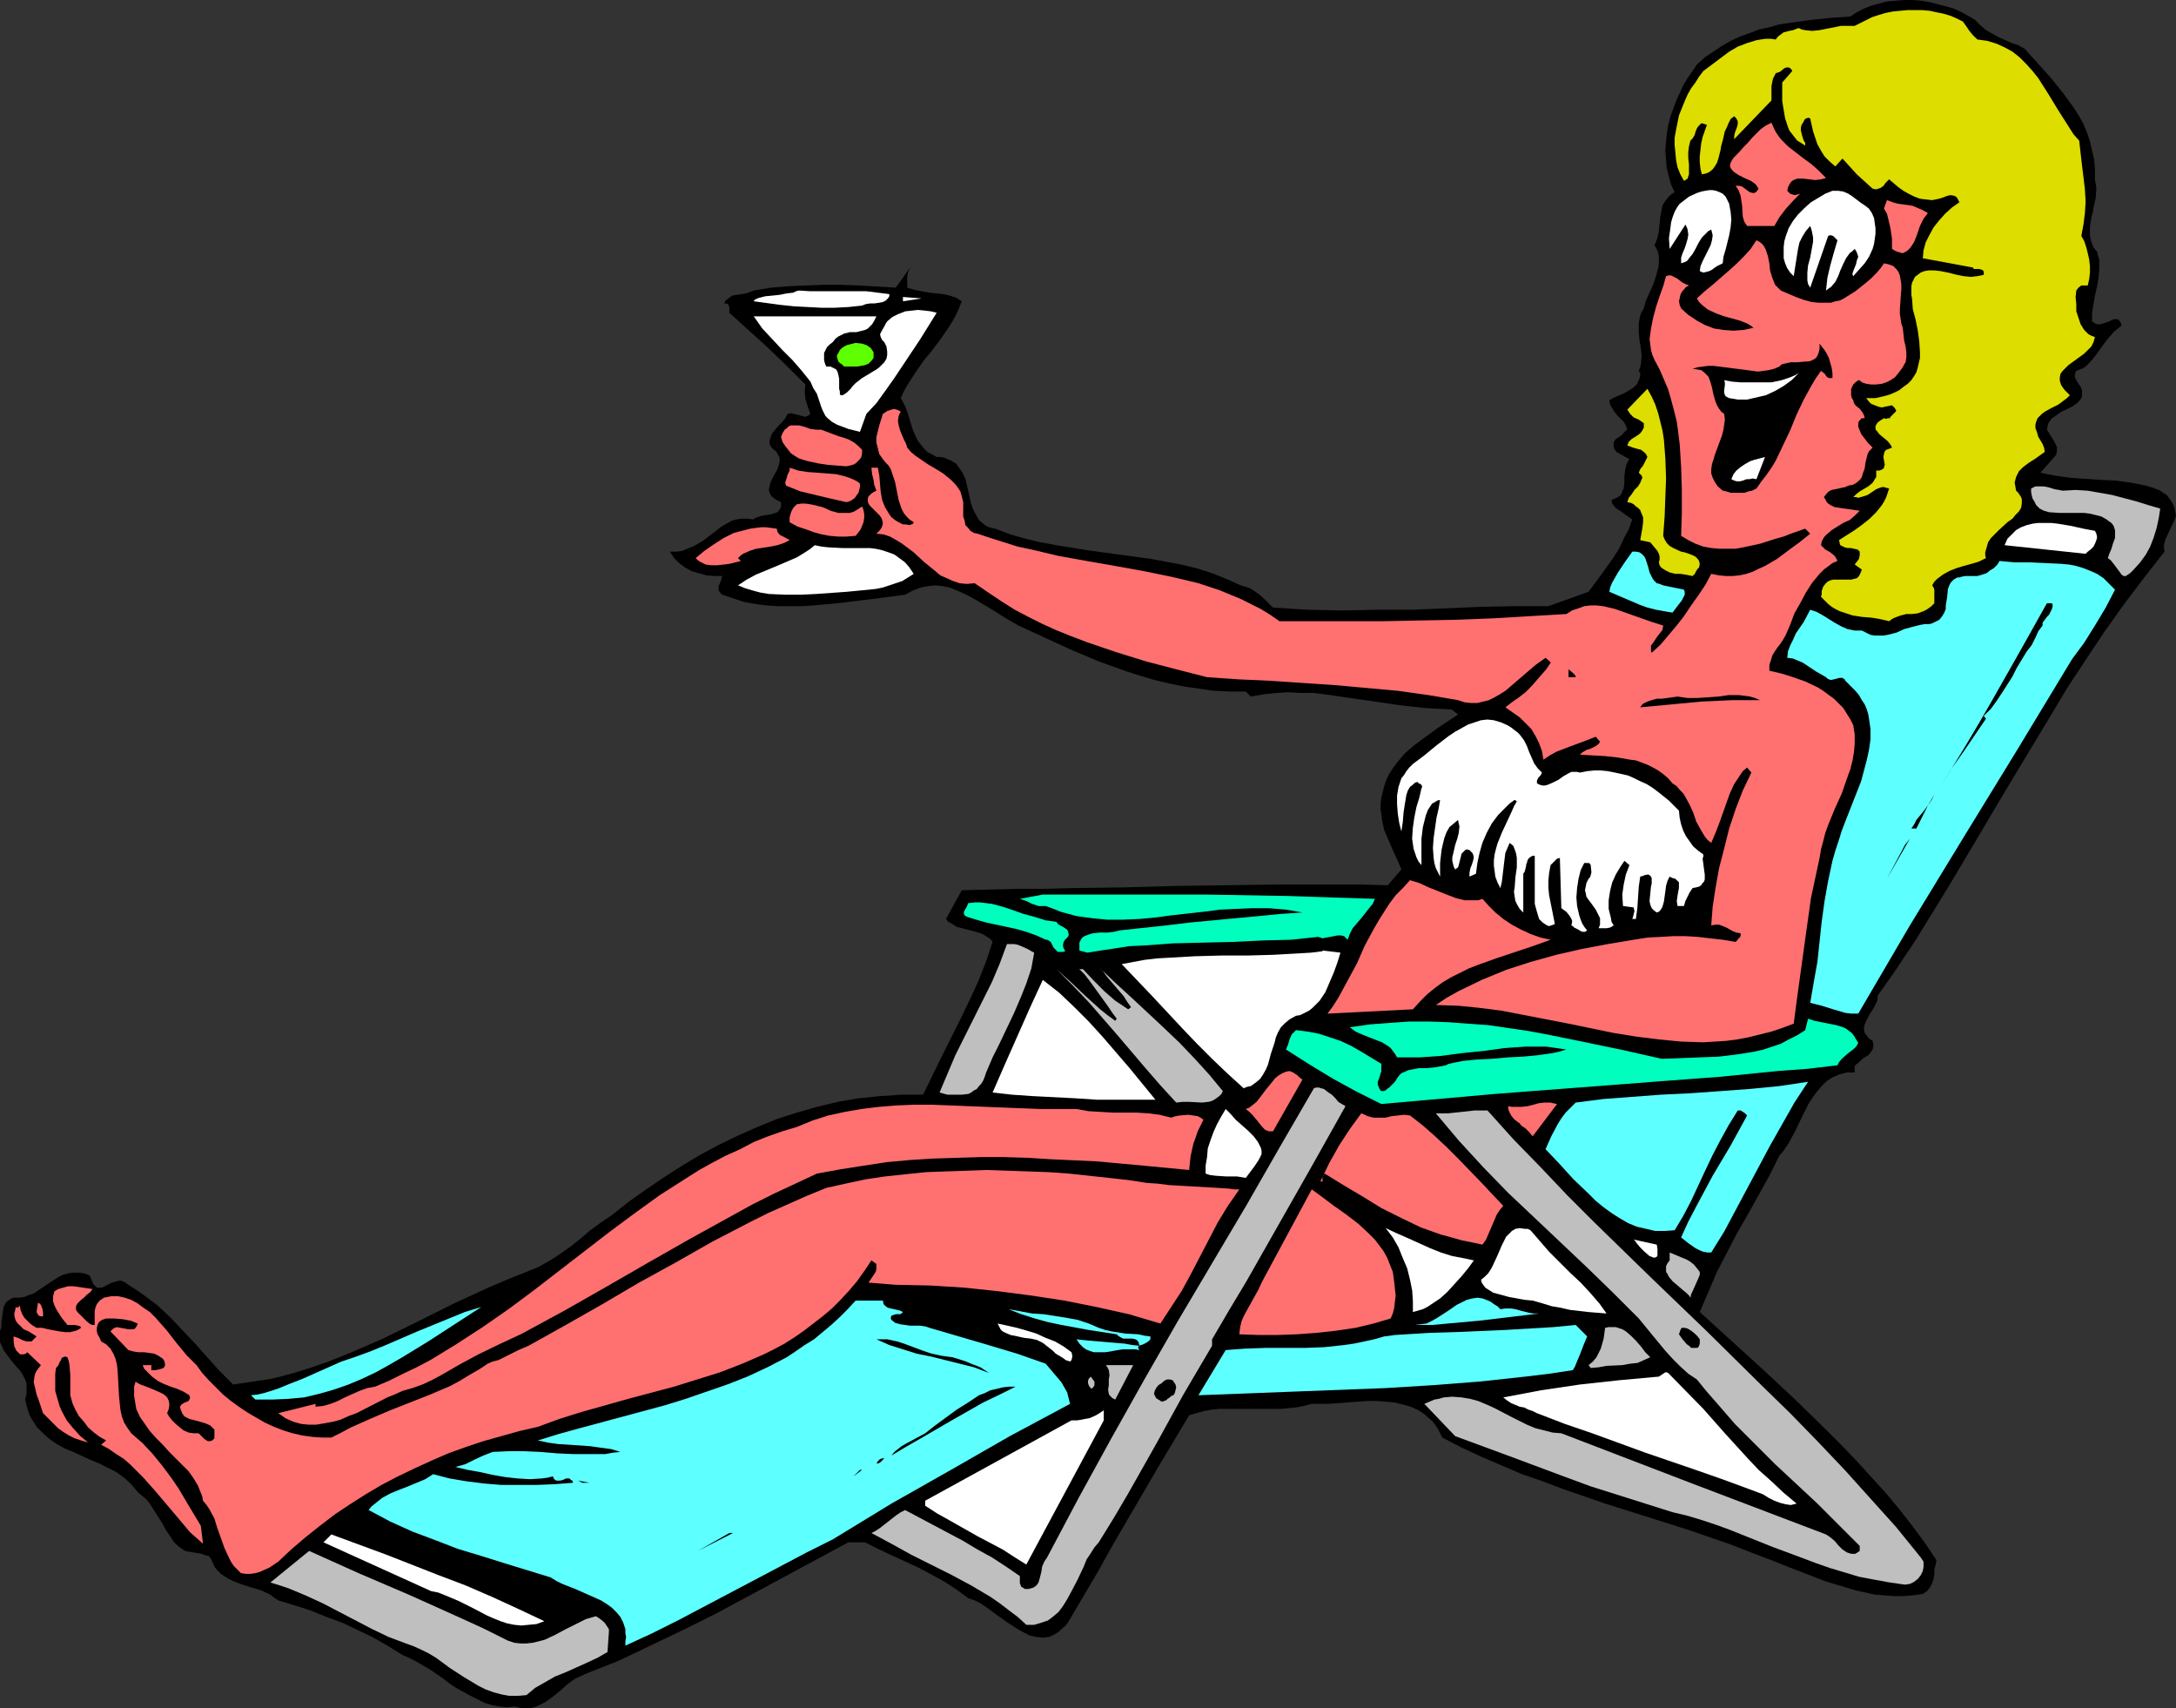 <?xml version="1.0" encoding="UTF-8" standalone="no"?>
<svg
   version="1.0"
   width="129.724mm"
   height="101.809mm"
   id="svg77"
   sodipodi:docname="Sunbathing 18.wmf"
   xmlns:inkscape="http://www.inkscape.org/namespaces/inkscape"
   xmlns:sodipodi="http://sodipodi.sourceforge.net/DTD/sodipodi-0.dtd"
   xmlns="http://www.w3.org/2000/svg"
   xmlns:svg="http://www.w3.org/2000/svg">
  <rect width="100%" height="100%" fill="#333333" stroke="none"/>
  <sodipodi:namedview
     id="namedview77"
     pagecolor="#ffffff"
     bordercolor="#000000"
     borderopacity="0.25"
     inkscape:showpageshadow="2"
     inkscape:pageopacity="0.0"
     inkscape:pagecheckerboard="0"
     inkscape:deskcolor="#d1d1d1"
     inkscape:document-units="mm" />
  <defs
     id="defs1">
    <pattern
       id="WMFhbasepattern"
       patternUnits="userSpaceOnUse"
       width="6"
       height="6"
       x="0"
       y="0" />
  </defs>
  <path
     style="fill:#000000;fill-opacity:1;fill-rule:evenodd;stroke:none"
     d="m 456.196,10.989 1.454,1.616 1.454,1.616 2.909,3.232 2.747,3.394 1.293,1.778 1.293,1.778 1.131,1.778 0.97,1.778 0.808,1.939 0.646,1.939 0.485,2.101 0.485,2.101 0.162,2.101 v 2.263 l 0.162,0.97 0.162,1.131 -0.162,2.101 -0.485,2.263 -0.162,0.97 -0.323,1.131 -0.323,2.101 v 0.97 0.97 l 0.162,0.97 0.323,0.97 0.323,0.808 0.808,0.97 0.162,0.808 0.323,0.97 v 2.101 l -0.162,1.939 -0.323,1.939 -0.485,2.101 -0.323,1.939 -0.323,1.939 v 1.939 l 0.485,0.323 0.485,0.323 h 0.485 0.485 l 0.97,-0.323 0.485,-0.162 0.485,-0.162 0.97,-0.485 h 0.323 0.323 0.323 l 0.323,0.323 0.323,0.485 0.162,0.646 -0.808,0.646 -0.808,0.646 -1.293,1.454 -1.131,1.454 -2.101,2.909 -1.131,1.293 -0.646,0.646 -0.646,0.485 -0.808,0.323 -0.808,0.323 -0.162,0.323 -0.162,0.485 v 0.646 l 0.323,0.646 0.485,0.808 0.485,0.646 0.323,0.808 v 0.808 0.485 l -0.162,0.485 -0.485,0.646 -0.485,0.485 -1.131,0.808 -2.424,1.131 -1.131,0.808 -0.97,0.646 -0.485,0.646 -0.323,0.485 -0.162,0.646 -0.162,0.808 0.808,1.293 0.808,1.293 0.323,0.646 0.323,0.646 v 0.808 l -0.162,0.97 -3.555,4.04 1.616,0.323 1.616,0.323 3.394,0.485 6.949,0.485 3.555,0.162 3.394,0.485 1.616,0.323 1.616,0.323 1.616,0.485 1.616,0.646 0.646,0.485 0.808,0.485 0.485,0.646 0.485,0.646 0.485,0.808 0.323,0.808 0.323,1.778 -0.323,0.97 -0.485,0.97 -0.97,2.101 -0.485,0.97 -0.323,0.97 -0.162,0.97 0.162,1.131 -4.686,5.979 -4.525,5.979 -4.363,6.141 -4.202,6.303 -4.04,6.141 -3.878,6.464 -7.595,12.605 -3.878,6.464 -3.717,6.303 -7.595,12.767 -3.878,6.303 -3.878,6.303 -4.202,6.303 -4.202,5.979 v 0.808 l -0.162,0.485 -0.646,1.293 -0.485,0.808 -0.323,0.485 -0.808,1.454 -0.485,1.131 -0.162,0.646 v 0.646 l 0.162,0.646 0.485,0.646 0.485,0.646 0.808,0.485 0.162,0.808 v 0.485 l -0.162,0.646 -0.323,0.485 -0.646,0.808 -1.131,0.646 -0.808,0.808 -0.808,0.646 -0.323,0.323 v 0.485 0.485 0.485 h -0.97 -0.808 l -1.778,0.485 -1.454,0.646 -1.293,0.808 -1.131,1.131 -0.97,1.131 -0.97,1.293 -0.97,1.454 -1.616,3.232 -1.454,3.071 -0.808,1.454 -0.808,1.454 -0.97,1.454 -0.97,1.131 -2.262,4.525 -4.848,8.727 -2.424,4.202 -2.262,4.363 -2.262,4.363 -1.939,4.525 -1.939,4.525 7.11,6.464 7.272,6.626 7.11,6.626 7.11,6.949 3.555,3.555 3.232,3.394 3.394,3.717 3.232,3.555 3.07,3.717 2.909,3.717 2.747,3.717 2.586,3.879 -0.162,0.97 -0.323,1.131 v 1.131 l -0.162,0.97 -0.323,0.97 -0.485,0.97 -0.646,0.808 -0.485,0.323 -0.485,0.323 -2.262,0.323 -2.101,0.162 h -2.101 l -2.262,-0.162 -2.101,-0.162 -2.101,-0.485 -2.262,-0.485 -2.101,-0.646 -4.363,-1.293 -4.202,-1.616 -4.202,-1.616 -4.04,-1.616 -4.686,-1.778 -4.525,-1.778 -9.373,-3.232 -18.907,-5.979 -9.373,-3.232 -4.686,-1.778 -4.686,-1.616 -4.525,-1.939 -4.525,-1.939 -4.525,-2.101 -4.363,-2.263 -0.485,-0.97 -0.485,-0.97 -0.646,-0.97 -0.646,-0.808 -0.808,-0.646 -0.646,-0.646 -1.616,-1.131 -1.778,-0.808 -1.778,-0.485 -1.939,-0.485 -1.939,-0.162 -2.101,-0.162 h -2.101 l -4.363,0.323 -4.202,0.323 h -1.939 -1.939 l -1.778,0.485 -1.778,0.323 -3.394,0.323 h -3.555 -3.394 -3.394 -3.555 l -1.616,0.162 -1.778,0.323 -1.778,0.485 -1.616,0.485 -6.949,11.636 -6.787,11.636 -3.394,5.818 -3.232,5.818 -6.949,11.797 -0.646,0.808 -0.808,0.646 -0.646,0.646 -0.808,0.485 -0.646,0.323 -0.646,0.323 -1.454,0.162 -1.454,-0.162 -1.454,-0.323 -1.293,-0.646 -1.454,-0.808 -2.747,-1.778 -2.909,-2.101 -1.293,-0.97 -1.454,-0.97 -1.293,-0.646 -1.454,-0.485 -2.586,-1.939 -2.747,-1.778 -2.909,-1.616 -3.07,-1.616 -5.979,-2.747 -3.07,-1.454 -2.909,-1.454 h -3.717 l -29.411,15.838 -7.434,3.717 -7.434,3.555 -7.434,3.555 -7.757,3.071 -0.97,0.485 -1.131,0.485 -1.778,1.293 -1.616,1.454 -1.778,1.454 -1.616,1.131 -0.97,0.485 -0.97,0.485 -1.131,0.323 h -1.131 -1.293 l -1.293,-0.323 -1.778,0.162 -1.778,-0.162 -1.616,-0.323 -1.616,-0.485 -1.616,-0.808 -1.616,-0.808 -3.232,-1.778 -1.454,-0.97 -1.454,-1.131 -3.07,-2.101 -3.07,-1.778 -1.616,-0.808 -1.454,-0.646 -3.394,-2.101 -3.394,-1.939 -3.394,-1.616 -3.394,-1.616 -3.555,-1.293 -3.555,-1.454 -3.555,-1.131 -3.717,-1.131 -0.97,-0.646 -0.808,-0.646 -2.101,-0.97 -2.101,-0.646 -2.101,-0.646 -2.101,-0.808 -0.97,-0.485 -0.808,-0.485 -0.97,-0.646 -0.808,-0.808 -0.646,-0.808 -0.485,-1.131 -0.162,-0.323 -0.162,-0.323 -0.485,-0.646 -0.808,-0.162 -0.808,-0.323 -0.97,-0.162 -0.97,-0.162 -0.97,-0.162 -0.808,-0.162 -0.97,-0.646 -0.808,-0.646 -0.808,-0.808 -0.485,-0.808 -1.131,-1.616 -0.97,-1.778 -1.131,-1.778 -1.131,-1.778 -0.646,-0.97 -0.646,-0.808 -0.97,-0.808 -0.97,-0.808 -1.454,-1.778 -1.616,-1.454 -1.778,-1.293 -1.939,-0.97 -1.939,-0.97 -1.939,-0.808 -3.878,-1.778 -1.939,-0.808 -1.778,-0.97 -1.616,-1.131 -1.454,-1.293 -1.454,-1.454 -0.485,-0.808 -0.646,-0.97 -0.485,-0.97 -0.323,-0.97 -0.323,-1.131 -0.323,-1.293 0.323,-1.293 v -1.131 -1.131 L 5.656,310.772 5.171,309.803 4.686,308.995 3.394,307.54 2.101,305.924 0.808,304.146 0.485,303.338 0,302.369 v -1.131 -1.293 l 0.323,-0.97 v -1.131 l 0.323,-2.263 0.162,-1.131 0.485,-0.97 0.323,-0.323 0.485,-0.323 0.485,-0.323 0.485,-0.162 h 1.293 l 1.131,-0.162 1.131,-0.485 0.97,-0.323 1.939,-1.293 1.939,-1.293 1.778,-1.131 0.97,-0.485 1.131,-0.323 1.131,-0.162 h 1.131 l 1.293,0.162 1.293,0.485 0.485,1.131 0.323,0.808 0.485,0.485 0.323,0.323 h 0.646 0.485 l 0.97,-0.485 1.293,-0.646 1.131,-0.323 0.646,-0.162 0.646,0.162 0.646,0.323 0.646,0.485 1.778,1.131 1.616,1.131 3.232,2.424 2.909,2.747 2.747,2.909 2.747,2.909 2.747,3.071 2.747,3.071 3.07,3.071 4.363,-0.646 4.363,-0.646 4.363,-1.131 4.202,-1.293 4.202,-1.454 4.04,-1.616 4.202,-1.778 4.04,-1.778 7.918,-3.879 8.08,-4.04 8.08,-3.717 4.202,-1.778 4.04,-1.616 2.747,-1.131 2.586,-1.454 2.262,-1.454 2.262,-1.616 2.262,-1.778 2.262,-1.939 2.424,-1.778 2.424,-1.616 3.878,-3.071 3.878,-2.747 4.04,-2.747 4.04,-2.586 4.04,-2.424 4.202,-2.263 4.363,-2.101 4.363,-1.939 4.363,-1.778 4.525,-1.454 4.525,-1.293 4.686,-1.131 4.686,-0.808 4.848,-0.485 4.848,-0.323 h 4.848 l 4.202,-8.565 4.202,-8.404 2.101,-4.363 1.939,-4.202 1.778,-4.525 1.454,-4.363 -0.485,-0.646 -0.485,-0.323 -1.293,-0.808 -1.454,-0.485 -1.293,-0.323 -3.07,-0.808 -1.293,-0.808 -0.646,-0.323 -0.485,-0.646 3.555,-6.464 6.302,-0.162 6.302,-0.162 h 6.141 l 5.979,-0.162 11.797,-0.162 11.635,-0.323 11.635,-0.162 11.635,-0.162 h 18.261 l 6.302,0.162 3.07,-3.555 -0.97,-2.263 -0.97,-2.101 -0.97,-2.263 -0.97,-2.263 -0.485,-2.263 -0.162,-1.293 -0.162,-1.131 v -1.293 l 0.162,-1.293 0.323,-1.293 0.323,-1.293 0.485,-1.454 0.646,-1.293 0.808,-1.293 0.97,-1.293 0.808,-0.97 0.97,-1.131 2.262,-1.939 2.424,-1.778 2.424,-1.778 4.848,-3.232 -1.454,-1.131 -3.07,-0.162 -2.909,-0.162 -5.818,-0.646 -5.494,-0.808 -5.656,-0.808 -5.494,-0.808 -2.747,-0.323 h -2.747 l -2.909,-0.162 -2.747,0.162 -2.909,0.323 -2.747,0.485 -1.131,-1.131 h -3.555 l -3.555,-0.162 -3.394,-0.485 -3.394,-0.485 -3.232,-0.646 -3.394,-0.808 -3.232,-0.97 -3.07,-0.97 -6.302,-2.263 -6.141,-2.586 -5.979,-2.747 -5.979,-2.747 -3.07,-1.778 -3.07,-1.939 -3.232,-1.939 -1.454,-0.808 -1.616,-0.808 -1.454,-0.646 -1.616,-0.646 -1.616,-0.323 -1.616,-0.162 -1.616,0.162 -1.616,0.323 -1.778,0.646 -1.778,0.97 -2.424,0.323 -2.424,0.323 -5.171,0.646 -5.333,0.646 -5.333,0.485 -2.586,0.162 h -2.747 -2.586 l -2.586,-0.162 -2.586,-0.323 -2.586,-0.485 -2.424,-0.808 -2.424,-0.808 -0.485,-0.485 -0.323,-0.485 v -0.485 -0.485 l 0.485,-1.131 0.323,-1.131 h -1.778 l -1.778,-0.162 -1.778,-0.485 -1.616,-0.485 -1.454,-0.808 -1.293,-0.97 -1.131,-1.131 -0.97,-1.454 h 1.454 l 1.293,-0.162 1.131,-0.485 1.293,-0.485 1.131,-0.646 1.131,-0.646 2.101,-1.616 2.101,-1.616 1.131,-0.646 1.131,-0.646 1.131,-0.323 1.131,-0.162 h 1.293 l 1.454,0.162 0.323,-0.323 0.485,-0.162 0.97,-0.323 2.101,-0.323 0.97,-0.323 0.485,-0.162 0.323,-0.323 0.162,-0.323 0.323,-0.485 v -0.485 -0.646 l -0.646,-0.323 -0.646,-0.323 -0.323,-0.323 -0.485,-0.323 -0.485,-0.808 -0.162,-0.646 0.162,-0.808 0.162,-0.808 0.808,-1.616 0.808,-1.454 0.323,-0.97 0.162,-0.808 v -0.808 l -0.323,-0.646 -0.485,-0.808 -0.485,-0.323 -0.485,-0.485 -0.323,-0.485 -0.162,-0.485 v -0.646 l 0.162,-0.485 0.323,-0.97 0.646,-0.808 0.808,-0.97 0.808,-0.808 0.808,-0.97 0.485,-0.97 0.808,-0.162 0.646,0.162 0.646,0.162 0.646,0.162 0.646,0.162 0.485,0.162 0.646,-0.162 0.646,-0.485 -0.646,-1.778 -0.485,-1.616 -0.162,-1.616 0.162,-1.616 -4.202,-4.202 -4.202,-4.04 -8.726,-7.919 v -0.485 -0.646 l -0.162,-0.485 -0.162,-0.323 -0.323,-0.162 h -0.485 l 0.162,-0.485 0.323,-0.323 0.646,-0.485 0.646,-0.485 2.101,-0.323 0.97,-0.162 0.97,-0.323 0.808,-0.323 3.878,-0.646 3.878,-0.323 3.878,-0.162 4.04,-0.162 h 4.04 l 4.202,0.162 8.08,0.485 3.232,-4.525 -0.485,1.131 -0.162,0.97 v 2.424 l 1.616,0.485 1.616,0.323 1.778,0.323 1.616,0.162 1.454,0.162 1.454,0.323 1.454,0.485 1.293,0.808 -0.646,1.616 -0.646,1.454 -0.808,1.454 -0.808,1.293 -1.778,2.586 -1.939,2.586 -2.101,2.586 -1.778,2.586 -1.778,2.747 -0.808,1.454 -0.646,1.454 0.97,1.778 0.646,1.778 1.131,3.717 0.808,1.778 0.485,0.808 0.646,0.808 0.646,0.808 0.646,0.646 0.97,0.485 1.131,0.646 h 0.808 l 0.97,0.162 0.646,0.323 0.808,0.323 0.485,0.323 0.646,0.323 0.808,1.131 0.646,0.97 0.646,1.293 0.646,2.747 0.323,1.454 0.323,1.454 0.485,1.293 0.646,1.293 0.646,1.131 0.97,0.808 0.646,0.485 0.646,0.323 0.646,0.162 0.808,0.162 3.394,1.293 3.394,0.97 3.394,0.808 3.555,0.646 6.949,1.131 7.11,0.97 7.11,0.97 3.555,0.646 3.394,0.646 3.394,0.808 3.555,1.131 3.232,1.293 3.232,1.454 1.131,0.323 0.97,0.323 0.97,0.646 0.97,0.646 1.616,1.454 1.616,1.616 7.918,0.485 7.918,0.162 7.757,-0.162 h 7.757 l 15.19,-0.646 7.757,-0.162 h 7.757 l 9.05,-3.232 2.747,-3.717 2.909,-4.04 1.293,-2.101 0.97,-2.101 1.131,-2.101 0.808,-2.263 -1.454,-0.97 -1.293,-0.97 -0.808,-0.485 -0.485,-0.485 -0.485,-0.646 -0.162,-0.808 0.808,-0.323 0.646,-0.323 0.485,-0.323 0.323,-0.485 0.162,-0.485 0.323,-0.646 0.162,-1.293 v -1.454 l 0.162,-1.454 0.323,-1.293 0.323,-0.646 0.323,-0.485 -0.646,-0.323 -0.808,-0.485 -0.646,-0.323 -0.808,-0.485 -0.485,-0.646 -0.162,-0.646 v -0.323 -0.485 l 0.162,-0.323 0.323,-0.485 0.808,-0.485 0.646,-0.485 0.485,-0.646 0.646,-0.485 -0.323,-0.97 -0.485,-0.808 -1.454,-1.454 -0.646,-0.808 -0.485,-0.808 -0.485,-0.808 -0.162,-0.97 1.131,-0.646 1.131,-0.485 1.131,-0.485 1.131,-0.646 0.97,-0.646 0.808,-0.808 0.162,-0.485 0.323,-0.646 0.162,-0.646 v -0.646 l -0.323,-0.485 0.323,-0.808 0.162,-0.808 0.162,-1.616 -0.162,-1.778 -0.323,-1.939 -0.162,-1.778 v -1.939 l 0.162,-0.97 0.162,-0.808 0.323,-0.808 0.485,-0.808 0.485,-1.778 0.808,-1.778 0.808,-1.778 0.646,-1.939 0.485,-1.778 0.162,-0.97 v -0.808 -0.97 l -0.162,-0.808 -0.323,-0.808 -0.485,-0.808 0.323,-0.808 0.323,-0.808 0.323,-1.454 0.323,-3.394 0.323,-1.616 0.162,-0.808 0.323,-0.646 0.485,-0.646 0.485,-0.646 0.646,-0.646 0.808,-0.485 -0.808,-1.778 -0.485,-1.778 -0.485,-1.939 -0.162,-1.939 -0.162,-1.939 0.162,-1.939 0.162,-1.778 0.323,-1.939 0.485,-1.939 0.646,-1.778 0.646,-1.778 0.808,-1.778 0.808,-1.778 0.97,-1.616 1.131,-1.616 0.97,-1.454 1.778,-1.616 1.939,-1.293 1.939,-1.293 1.939,-1.131 2.101,-0.97 2.262,-0.808 2.101,-0.808 2.262,-0.485 2.262,-0.646 2.262,-0.323 4.525,-0.646 4.525,-0.485 4.686,-0.323 1.454,-0.97 1.616,-0.808 1.616,-0.646 1.778,-0.485 1.778,-0.485 1.939,-0.162 L 429.048,0 h 1.939 l 1.939,0.162 1.939,0.323 1.778,0.485 1.939,0.485 1.616,0.485 1.778,0.808 1.454,0.808 1.454,0.808 1.293,1.293 1.293,1.131 1.454,0.808 1.454,0.808 2.909,1.293 1.454,0.485 z"
     id="path1" />
  <path
     style="fill:#dddd00;fill-opacity:1;fill-rule:evenodd;stroke:none"
     d="m 445.531,8.888 2.262,0.323 2.101,0.646 1.778,0.808 1.778,0.97 1.616,1.293 1.454,1.454 1.454,1.616 1.293,1.616 2.262,3.555 2.262,3.717 2.262,3.555 1.131,1.778 1.293,1.454 0.646,5.656 0.323,2.586 0.323,2.747 0.162,2.747 -0.162,2.586 -0.323,2.586 -0.485,2.586 0.646,1.131 0.485,1.454 0.323,1.293 0.323,1.454 0.162,1.454 v 1.454 l -0.162,1.454 -0.323,1.454 h -0.808 -0.646 l -0.646,0.485 -0.485,0.646 -0.162,1.454 0.162,1.616 v 1.616 l 0.485,1.454 0.485,1.454 0.808,1.293 0.485,0.485 0.485,0.485 0.646,0.323 0.808,0.323 -0.323,1.131 -0.485,0.97 -0.808,0.808 -0.808,0.808 -1.778,1.293 -1.778,1.293 -0.646,0.646 -0.646,0.646 -0.485,0.646 -0.162,0.808 v 0.808 l 0.162,0.485 0.162,0.485 0.323,0.485 0.485,0.646 0.485,0.485 0.646,0.646 -0.646,0.646 -0.646,0.485 -1.293,0.97 -1.616,0.808 -1.454,0.808 -0.646,0.485 -0.485,0.485 -0.485,0.485 -0.323,0.808 -0.162,0.646 v 0.808 l 0.323,0.808 0.323,1.131 0.485,0.808 0.485,0.808 0.323,0.808 0.162,0.97 -1.131,0.808 -1.131,0.808 -1.293,0.808 -1.293,0.97 -0.97,0.97 -0.323,0.646 -0.323,0.646 -0.162,0.646 -0.162,0.646 0.162,0.808 0.162,0.97 0.485,0.485 0.323,0.485 0.323,0.485 0.162,0.485 v 0.97 l -0.162,0.97 -0.485,0.808 -0.808,0.808 -0.646,0.808 -1.131,0.808 -1.939,1.778 -0.808,0.808 -0.97,0.97 -0.646,0.97 -0.323,1.131 -0.323,1.131 v 0.646 l 0.162,0.646 -1.616,0.808 -1.616,0.485 -1.778,0.485 -1.616,0.485 -1.616,0.646 -1.454,0.808 -0.646,0.485 -0.646,0.485 -0.646,0.646 -0.485,0.808 0.323,0.485 0.162,0.485 v 0.97 2.101 l -0.646,0.646 -0.646,0.485 -0.485,0.323 -0.646,0.323 -1.293,0.485 -1.293,0.162 h -1.293 l -1.293,0.323 -1.293,0.485 -0.646,0.323 -0.646,0.485 -2.101,-0.485 -1.939,-0.323 -2.101,-0.162 -2.101,-0.323 -1.939,-0.646 -0.97,-0.323 -0.97,-0.485 -0.808,-0.485 -0.808,-0.646 -0.808,-0.808 -0.808,-0.808 0.162,-0.646 v -0.646 l 0.323,-0.97 0.485,-0.646 0.485,-0.485 0.646,-0.323 0.646,-0.162 h 1.616 1.616 0.808 l 0.646,-0.162 0.646,-0.162 0.485,-0.485 0.323,-0.646 0.323,-0.808 -1.616,-1.131 0.485,-0.646 0.485,-0.646 0.162,-0.808 v -0.808 l -0.485,-0.485 -0.808,-0.162 -0.646,-0.162 h -0.808 l -0.646,-0.162 -0.646,-0.323 -0.323,-0.162 -0.162,-0.323 v -0.323 l -0.162,-0.485 1.778,-1.131 1.778,-1.131 1.778,-1.293 1.616,-1.293 1.454,-1.454 1.293,-1.616 0.485,-0.808 0.485,-0.97 0.323,-0.97 0.323,-0.97 -0.646,-0.162 -0.485,-0.162 h -0.485 l -0.485,0.162 -0.808,0.323 -0.97,0.646 -0.97,0.646 -0.97,0.323 -1.131,0.323 -0.485,-0.162 h -0.646 l 0.646,-0.646 0.808,-0.646 1.939,-1.131 0.97,-0.808 0.485,-0.808 0.323,-0.485 v -0.323 -0.485 -0.646 h 0.646 l 0.485,-0.162 0.323,-0.162 0.323,-0.323 v -0.323 l 0.162,-0.323 -0.162,-0.808 -0.162,-0.97 0.162,-0.808 0.162,-0.485 0.323,-0.323 0.485,-0.162 0.808,-0.323 -0.162,-0.323 -0.162,-0.323 -0.646,-0.808 -0.97,-0.808 -0.97,-0.808 -0.323,-0.485 -0.323,-0.323 -0.162,-0.323 v -0.646 l 0.162,-0.323 0.323,-0.485 0.646,-0.485 0.808,-0.485 0.485,0.162 0.323,-0.162 h 0.485 l 0.162,-0.323 1.131,-1.131 0.162,-0.323 -0.162,-0.162 -0.162,-0.323 -0.485,-0.485 -0.162,-0.162 -0.808,0.162 -0.808,0.162 -0.646,0.162 -0.808,-0.162 -0.808,-0.323 -0.808,-0.323 -0.485,-0.485 -0.646,-0.808 h 0.97 1.131 l 2.101,-0.485 1.131,-0.323 1.131,-0.485 0.97,-0.485 0.808,-0.646 1.131,-0.808 0.808,-0.808 0.646,-0.97 0.485,-0.808 0.323,-1.131 0.485,-2.101 v -1.293 l -0.162,-2.424 -0.323,-2.424 -0.485,-2.424 -0.646,-2.424 -0.162,-2.263 -0.162,-0.97 v -0.97 -0.97 l 0.162,-0.808 0.323,-0.646 0.323,-0.646 0.646,-0.485 0.646,-0.485 0.808,-0.323 0.97,-0.162 h 1.293 l 1.454,0.162 1.616,0.323 1.939,0.485 1.616,0.323 1.616,0.162 1.454,-0.162 0.808,-0.162 0.646,-0.162 V 61.249 l -0.162,-0.323 -0.323,-0.162 -0.485,-0.162 h -0.808 -0.485 l -0.162,-0.323 -11.312,-2.101 0.162,-1.778 0.485,-1.778 0.808,-1.616 0.97,-1.778 1.293,-1.616 1.293,-1.454 1.616,-1.454 1.616,-1.131 -0.323,-0.646 -0.162,-0.323 -0.323,-0.323 -0.323,-0.162 -0.808,-0.162 -0.808,0.162 -0.808,0.323 -0.97,0.323 -0.808,0.162 -0.808,0.162 -1.454,-0.162 -1.293,-0.162 -1.293,-0.485 -1.293,-0.646 -1.131,-0.646 -1.131,-0.808 -2.101,-1.778 -0.808,0.808 -0.323,0.485 -0.323,0.323 -0.485,0.323 -0.485,0.162 -0.485,0.162 -0.808,-0.162 -1.778,-1.616 -1.778,-1.616 -3.232,-3.555 -1.616,1.778 -1.293,-1.131 -1.131,-1.131 -0.808,-1.293 -0.808,-1.454 -0.485,-1.454 -0.485,-1.454 -0.646,-2.909 -0.485,-0.162 -0.323,0.162 h -0.162 l -0.323,0.323 -0.162,0.323 -0.162,0.323 -0.323,0.485 -0.162,0.646 v 0.646 l 0.323,1.293 0.162,0.485 0.162,0.485 0.323,0.485 v 0.646 l -0.97,-0.646 -0.808,-0.485 -0.646,-0.808 -1.131,-1.454 -0.323,-0.808 -0.646,-1.939 -0.323,-1.939 -0.323,-1.939 v -4.202 l 2.262,-2.586 -0.162,-0.323 -0.323,-0.323 -0.323,-0.162 h -0.485 l -0.485,0.162 -0.97,0.808 -0.485,0.162 -0.485,0.162 -0.323,0.646 -0.323,0.646 -0.162,0.808 -0.162,0.808 v 1.616 1.616 l -8.403,8.727 v -0.646 l 0.162,-0.808 0.485,-1.293 0.162,-0.646 v -0.646 l -0.323,-0.646 -0.162,-0.162 -0.323,-0.323 -0.808,0.646 -0.485,0.97 -0.323,0.808 -0.485,0.97 -0.485,2.101 -0.323,1.131 -0.162,0.97 -0.485,1.939 -0.323,0.97 -0.485,0.808 -0.485,0.646 -0.808,0.646 -0.808,0.323 -0.808,0.162 -0.323,-1.293 -0.162,-1.454 v -1.293 l 0.162,-1.454 0.162,-1.454 0.323,-1.454 0.97,-2.747 -0.485,-0.162 -0.485,-0.162 h -0.323 l -0.162,0.162 -0.485,0.485 -0.323,0.485 -0.323,0.808 -0.162,0.646 -0.485,0.808 -0.485,0.485 -0.162,0.646 -0.162,0.646 -0.162,1.293 v 1.293 l 0.162,1.454 v 1.131 1.131 l -0.162,0.485 -0.162,0.485 -0.485,0.323 -0.323,0.162 -0.808,-1.454 -0.646,-1.616 -0.323,-1.616 -0.162,-1.778 -0.162,-1.616 v -1.616 l 0.323,-1.778 0.323,-1.616 0.323,-1.616 0.646,-1.616 0.646,-1.616 0.646,-1.454 0.808,-1.454 0.97,-1.293 0.808,-1.293 0.97,-1.293 1.939,-1.454 1.939,-1.454 1.939,-1.454 1.939,-1.131 2.101,-0.808 2.101,-0.646 0.97,-0.162 1.131,-0.162 h 1.131 l 1.131,0.162 0.485,-0.646 0.646,-0.485 0.646,-0.485 0.646,-0.162 0.646,-0.162 0.808,-0.162 1.293,-0.485 0.646,0.323 0.808,0.162 1.616,0.162 1.616,-0.162 1.616,-0.323 3.232,-0.646 h 1.616 1.454 l 1.293,-0.646 1.293,-0.646 1.293,-0.646 1.454,-0.485 1.616,-0.485 1.616,-0.323 1.616,-0.162 1.778,-0.162 h 1.616 1.616 l 1.778,0.162 1.454,0.323 1.616,0.323 1.616,0.485 1.454,0.646 1.293,0.646 0.808,1.131 0.646,0.97 0.808,0.97 z"
     id="path2" />
  <path
     style="fill:#ff7070;fill-opacity:1;fill-rule:evenodd;stroke:none"
     d="m 411.433,40.079 -0.485,0.162 -0.646,0.162 -1.293,0.162 -1.293,-0.162 -1.454,-0.162 h -1.293 l -0.485,0.162 -0.646,0.323 -0.323,0.323 -0.323,0.485 -0.323,0.646 -0.162,0.808 0.323,0.323 0.323,0.323 0.485,0.162 0.485,0.162 0.808,-0.162 0.485,-0.162 0.323,-0.323 -1.778,1.778 -1.778,1.939 -1.454,1.939 -1.131,1.939 h -6.141 l -0.646,-0.97 -0.323,-1.131 -0.162,-2.424 -0.162,-1.131 -0.162,-1.131 -0.485,-1.293 -0.323,-0.485 -0.323,-0.485 h 0.323 0.485 l 0.646,0.162 0.646,0.485 0.646,0.485 0.485,0.323 0.646,0.162 h 0.323 l 0.323,-0.162 0.323,-0.323 0.323,-0.485 -0.323,-0.485 -0.323,-0.485 -0.646,-0.485 -0.485,-0.323 -1.454,-0.646 -0.646,-0.323 -0.646,-0.323 -0.97,-0.646 -0.485,-0.485 -0.323,-0.485 -0.162,-0.485 0.162,-0.646 0.323,-0.646 0.485,-0.646 1.131,-1.131 0.97,-1.131 0.97,-0.97 0.97,-1.131 0.97,-0.97 0.97,-0.97 1.131,-0.808 1.293,-0.646 0.485,1.131 0.485,0.97 0.646,0.97 0.646,0.808 1.454,1.454 3.555,2.747 1.778,1.293 1.616,1.454 z"
     id="path3" />
  <path
     style="fill:#ffffff;fill-opacity:1;fill-rule:evenodd;stroke:none"
     d="m 389.617,45.897 0.162,0.97 0.162,0.808 0.162,1.778 -0.162,1.778 -0.323,1.778 -0.808,3.232 -0.485,1.616 -0.162,1.454 -0.646,0.323 -0.646,0.323 -0.485,0.323 -0.646,0.485 -0.646,0.323 -0.646,0.162 -0.646,0.162 -0.808,-0.323 0.162,-1.131 0.485,-1.131 1.131,-2.263 0.646,-1.293 0.323,-1.131 0.162,-1.131 -0.162,-0.646 -0.162,-0.646 -0.646,0.323 -0.485,0.485 -0.97,0.97 -0.808,1.293 -0.646,1.293 -0.646,1.131 -0.808,0.97 -0.323,0.485 -0.485,0.323 -0.485,0.162 -0.485,0.162 v -1.293 l 0.323,-0.97 0.485,-1.131 0.323,-0.97 0.323,-1.131 0.162,-0.97 -0.162,-1.131 -0.162,-0.485 -0.323,-0.646 -3.555,5.495 -0.162,-2.424 0.162,-1.131 0.162,-1.131 0.162,-1.293 0.323,-1.131 0.485,-1.293 0.646,-1.131 0.485,-0.646 0.646,-0.485 1.454,-1.131 1.778,-0.808 0.97,-0.323 0.808,-0.162 0.97,-0.162 h 0.808 l 0.808,0.162 0.808,0.323 0.646,0.323 0.646,0.646 0.323,0.646 z"
     id="path4" />
  <path
     style="fill:#ffffff;fill-opacity:1;fill-rule:evenodd;stroke:none"
     d="m 421.129,47.028 0.646,0.97 0.485,1.131 0.162,1.131 0.162,1.131 v 1.293 l -0.162,1.131 -0.162,1.131 -0.323,1.131 -0.808,1.778 -0.97,1.454 -1.293,1.454 -1.293,1.454 -0.162,-0.323 v -0.323 l 0.162,-0.485 0.323,-0.808 0.323,-0.808 0.162,-0.808 0.323,-0.808 -0.323,-0.97 -0.162,-0.323 -0.323,-0.485 -0.485,0.485 -0.646,0.485 -0.808,1.131 -0.646,1.293 -0.646,1.454 -0.485,1.293 -0.646,1.293 -0.97,1.131 -0.485,0.323 -0.646,0.485 0.162,-1.454 0.162,-1.454 0.646,-2.747 0.808,-2.909 0.808,-2.747 -0.485,-0.485 -0.485,-0.485 -0.485,-0.162 h -0.323 l -0.323,0.162 -4.04,11.636 -0.485,-0.808 -0.162,-0.808 v -0.808 -0.97 l 0.162,-1.616 0.485,-1.778 0.323,-1.778 0.323,-1.778 v -0.97 l -0.162,-0.808 -0.162,-0.808 -0.323,-0.97 -0.97,1.131 -0.808,1.293 -0.646,1.293 -0.323,1.454 -0.485,3.071 -0.485,3.071 -0.808,-0.808 -0.646,-0.97 -0.485,-1.131 -0.323,-1.131 v -1.293 -1.293 l 0.162,-1.293 0.323,-1.131 0.646,-1.778 0.97,-1.616 1.131,-1.454 1.454,-1.454 1.454,-1.293 1.616,-0.97 1.616,-0.97 1.616,-0.646 h 1.293 l 1.131,0.162 1.131,0.485 0.97,0.646 1.939,1.454 0.97,0.646 z"
     id="path5" />
  <path
     style="fill:#ff7070;fill-opacity:1;fill-rule:evenodd;stroke:none"
     d="m 434.38,47.998 -0.485,0.646 -0.485,0.646 -0.808,1.616 -0.646,1.939 -0.646,1.616 -0.485,0.808 -0.485,0.646 -0.485,0.485 -0.485,0.323 -0.646,0.323 -0.646,-0.162 -0.97,-0.323 -0.808,-0.485 v -2.263 l -0.323,-2.263 -0.485,-2.101 -0.323,-1.293 -0.646,-1.131 v -0.162 l 0.646,-1.778 1.293,0.485 1.131,0.323 2.424,0.323 0.97,0.162 1.131,0.485 1.131,0.485 z"
     id="path6" />
  <path
     style="fill:#ff7070;fill-opacity:1;fill-rule:evenodd;stroke:none"
     d="m 401.252,65.451 3.394,1.454 1.778,0.646 1.778,0.485 1.616,0.162 h 1.778 0.97 l 0.97,-0.323 0.97,-0.162 0.97,-0.485 2.586,-1.616 2.424,-1.939 1.131,-0.97 1.131,-1.131 0.97,-1.131 0.808,-1.131 1.293,0.323 0.808,0.323 0.646,0.646 0.485,0.646 0.323,0.808 0.162,0.97 0.162,0.97 v 1.131 l -0.162,2.101 -0.162,2.424 v 1.131 l 0.162,0.97 0.162,1.131 0.323,0.97 0.162,1.454 0.162,1.454 0.323,1.293 0.162,1.293 v 1.131 l -0.162,1.131 -0.323,0.485 -0.323,0.646 -0.485,0.646 -0.485,0.646 -0.808,0.97 -0.97,0.646 -0.97,0.485 -0.97,0.323 -1.293,0.162 h -1.131 l -1.131,-0.162 -0.97,-0.323 -0.323,-0.323 -0.323,-0.162 h -0.162 l -0.646,0.485 -0.485,0.485 -0.323,0.646 -0.162,0.485 v 0.646 0.646 l 0.162,0.646 0.323,0.485 0.162,0.646 0.323,0.485 0.97,0.808 0.646,0.808 0.323,0.646 0.162,0.646 h -0.323 -0.323 l -0.323,0.323 -0.323,0.323 -0.162,0.485 v 0.808 l 0.323,0.808 0.323,0.808 0.485,0.646 1.131,1.454 0.485,0.485 0.485,0.485 -0.485,0.485 -0.323,0.323 -0.323,0.646 -0.162,0.646 -0.323,1.293 -0.162,1.293 -0.485,1.293 -0.162,0.646 -0.323,0.485 -0.485,0.485 -0.646,0.485 -0.646,0.323 -0.97,0.162 -0.646,0.323 -0.808,0.162 -0.646,0.162 -1.616,0.323 -0.646,0.323 -0.485,0.485 -0.646,0.808 0.323,0.485 0.323,0.646 0.323,0.323 0.485,0.323 0.97,0.485 1.131,0.162 2.262,0.323 1.131,0.162 1.131,0.162 -1.131,1.131 -1.131,0.97 -1.454,0.646 -1.293,0.808 -1.293,0.808 -1.131,0.97 -0.485,0.485 -0.323,0.485 -0.323,0.646 -0.162,0.808 0.485,0.485 0.485,0.485 1.131,0.646 0.97,0.808 0.323,0.485 0.323,0.646 -1.131,0.485 -1.939,1.454 -0.97,0.97 -1.616,1.939 -1.454,2.263 -1.293,2.424 -1.293,2.263 -0.97,2.586 -0.97,2.263 -0.646,1.131 -0.646,0.97 -0.646,0.808 -0.646,0.97 -0.485,0.808 -0.323,1.131 -0.323,0.97 v 1.293 l 2.747,0.646 2.586,0.808 2.747,0.97 2.747,1.293 1.293,0.808 1.293,0.97 1.131,0.808 0.97,0.97 1.131,1.131 0.808,1.293 0.808,1.293 0.646,1.293 0.323,2.101 v 2.101 l -0.162,1.778 -0.323,1.939 -0.485,1.939 -0.646,1.778 -1.293,3.717 -0.808,1.778 -0.808,1.778 -1.454,3.555 -0.646,1.778 -0.485,1.939 -0.485,1.778 -0.323,1.939 -0.97,4.525 -0.97,4.525 -1.293,9.212 -1.293,9.373 -0.646,4.687 -0.646,5.01 -2.586,0.97 -2.424,0.808 -2.586,0.646 -2.586,0.646 -2.586,0.485 -2.424,0.323 -2.586,0.162 -2.586,0.162 -5.01,-0.162 -5.01,-0.485 -5.171,-0.646 -5.01,-0.808 -10.181,-2.101 -10.019,-1.939 -5.01,-0.97 -5.01,-0.646 -4.848,-0.485 -5.01,-0.162 2.424,-1.616 2.586,-1.454 5.333,-2.586 2.747,-1.131 2.747,-1.131 5.494,-1.778 5.818,-1.616 5.656,-1.293 5.979,-1.131 5.818,-0.97 3.07,-0.485 3.07,-0.162 2.747,-0.162 h 2.747 l 2.747,0.162 2.747,0.323 2.909,0.323 2.909,0.485 0.485,-0.485 0.162,-0.323 0.323,-0.162 0.162,-0.485 v -0.162 -0.323 l -0.97,-0.162 -0.808,-0.323 -1.454,-0.808 -0.808,-0.323 -0.808,-0.323 h -0.808 l -0.97,0.162 0.323,-4.202 0.646,-4.202 0.808,-4.525 1.131,-4.363 1.131,-4.525 1.454,-4.363 1.616,-4.202 1.939,-4.04 -0.97,-1.131 -0.97,0.808 -0.646,0.97 -1.293,1.939 -0.97,2.101 -0.808,2.263 -1.616,4.525 -0.808,2.101 -0.97,2.263 -0.808,-0.646 -0.646,-0.808 -0.485,-0.808 -0.485,-0.808 -0.97,-1.778 -0.646,-1.939 -0.808,-1.778 -0.97,-1.778 -0.485,-0.808 -0.808,-0.808 -0.646,-0.808 -0.97,-0.646 -0.97,-1.131 -1.131,-0.97 -1.131,-0.808 -1.131,-0.646 -1.293,-0.646 -1.293,-0.485 -1.293,-0.485 -1.293,-0.162 -2.747,-0.485 -2.909,-0.323 -2.909,-0.162 -2.747,-0.162 0.485,-0.485 1.131,-0.646 0.646,-0.162 1.293,-0.646 0.646,-0.485 0.323,-0.485 -0.97,-1.131 -2.909,1.131 -3.07,1.131 -2.909,1.131 -1.454,0.808 -1.454,0.97 -0.323,-1.939 -0.646,-1.778 -0.808,-1.616 -0.97,-1.616 -1.293,-1.293 -1.293,-1.293 -1.616,-1.131 -1.616,-1.131 1.454,-1.131 1.616,-1.131 1.454,-1.131 1.293,-1.293 1.131,-1.293 2.262,-2.586 0.97,-1.454 v -0.162 l -1.131,-0.97 -1.131,0.808 -1.131,0.808 -2.262,1.939 -2.262,1.939 -2.262,1.939 -1.293,0.808 -1.131,0.646 -1.293,0.646 -1.293,0.323 -1.293,0.323 h -1.454 l -1.454,-0.162 -1.454,-0.485 -6.626,-1.131 -6.949,-0.97 -7.11,-0.646 -7.11,-0.646 -7.272,-0.485 -7.272,-0.485 -7.11,-0.323 -7.11,-0.485 -6.949,-1.778 -6.787,-1.778 -6.787,-2.101 -6.626,-2.263 -3.394,-1.293 -3.232,-1.293 -3.232,-1.454 -3.232,-1.616 -3.07,-1.616 -3.07,-1.939 -2.909,-1.939 -3.07,-2.101 -1.778,0.162 -1.616,-0.162 -1.454,-0.485 -1.454,-0.646 -1.454,-0.646 -1.131,-0.97 -2.586,-2.101 -2.262,-2.101 -1.293,-0.97 -1.293,-0.97 -1.293,-0.808 -1.454,-0.808 -1.454,-0.485 -1.616,-0.162 0.485,-0.485 0.323,-0.323 0.485,-0.808 0.162,-0.808 -0.162,-0.646 -0.162,-0.485 -0.485,-0.646 -2.101,-2.101 -0.323,-0.485 -0.162,-0.485 v -0.646 l 0.162,-0.485 0.323,-0.323 0.323,-0.323 0.485,-0.323 0.646,-0.323 -0.485,-1.293 -0.162,-1.131 -0.323,-1.293 -0.162,-1.454 h 1.454 l 0.323,1.778 0.162,1.778 0.162,1.939 0.323,1.778 0.646,1.616 0.485,0.808 0.485,0.808 0.485,0.646 0.808,0.646 0.808,0.485 0.97,0.485 h 0.646 l 0.808,0.162 0.485,-0.162 0.323,-0.162 0.162,-0.323 -0.97,-0.646 -0.646,-0.646 -0.646,-0.808 -0.485,-0.97 -0.323,-0.97 -0.323,-0.97 -0.808,-4.04 -0.646,-1.939 -0.323,-0.97 -0.485,-0.808 -0.646,-0.646 -0.646,-0.808 -0.808,-1.131 -0.323,-1.293 -0.323,-1.293 v -1.293 l 0.323,-1.293 0.323,-1.293 0.808,-2.586 0.97,-0.646 0.485,-0.162 0.485,-0.162 0.646,-0.162 0.485,0.162 0.485,0.162 0.485,0.323 -0.323,0.485 -0.162,0.485 -0.162,1.131 0.162,0.97 0.323,1.131 0.808,1.939 0.485,0.97 0.323,0.97 0.808,0.97 0.97,0.808 2.101,1.454 0.97,0.646 1.131,0.646 2.101,1.293 1.778,1.454 0.808,0.808 0.646,0.808 0.646,0.97 0.323,1.131 0.323,1.293 v 1.454 0.97 0.808 l 0.323,0.97 0.162,0.97 0.646,0.646 0.485,0.646 0.808,0.485 0.808,0.162 2.909,0.97 3.07,0.97 3.07,0.97 3.07,0.646 6.141,1.454 6.302,1.131 6.464,1.131 6.302,1.131 6.302,1.293 6.141,1.454 4.848,1.616 4.686,1.939 2.262,1.131 2.262,1.131 2.101,1.293 2.101,1.454 h 7.595 7.918 7.918 l 8.08,-0.162 8.403,-0.162 8.242,-0.323 16.483,-0.97 1.293,-0.808 1.454,-0.485 1.293,-0.485 1.454,-0.162 h 1.293 l 1.454,0.162 2.747,0.646 2.747,0.97 5.494,1.939 2.586,0.808 -0.162,0.97 -0.485,0.646 -0.646,0.808 -0.97,1.454 -0.485,0.646 v 0.808 0.485 l 0.162,0.323 1.939,-1.778 1.778,-2.101 1.778,-2.101 1.778,-2.263 1.616,-2.424 1.616,-2.263 1.616,-2.424 1.293,-2.424 1.616,0.323 1.616,0.162 h 1.616 l 1.616,-0.162 1.454,-0.323 1.454,-0.485 1.293,-0.646 1.454,-0.646 2.747,-1.616 2.586,-1.939 2.424,-1.778 2.424,-1.939 -1.131,-1.131 -3.232,1.131 -1.616,0.646 -1.778,0.485 -3.555,1.131 -3.717,0.808 -1.778,0.323 h -1.939 -1.778 l -1.778,-0.162 -1.778,-0.323 -1.778,-0.646 -1.616,-0.808 -1.616,-0.97 0.162,-5.171 v -5.171 l -0.162,-5.171 -0.323,-5.171 -0.323,-2.586 -0.323,-2.424 -0.646,-2.586 -0.646,-2.424 -0.646,-2.263 -0.97,-2.263 -0.97,-2.263 -1.131,-2.101 -0.485,-1.131 -0.323,-1.131 -0.162,-1.293 -0.162,-1.131 0.162,-1.131 0.162,-1.293 0.485,-2.424 0.646,-2.424 0.808,-2.424 0.808,-2.263 0.646,-2.263 0.485,-0.162 h 0.646 l 0.646,0.323 0.646,0.323 1.293,0.97 0.646,0.323 0.808,0.323 -0.646,0.323 -0.97,1.131 -0.323,0.646 -0.162,0.808 -0.162,0.646 0.162,0.808 0.323,0.808 1.616,1.454 1.939,1.293 1.778,0.97 2.101,0.808 2.101,0.323 2.262,0.162 2.262,-0.162 2.262,-0.485 -0.646,-0.485 -0.808,-0.485 -1.616,-0.646 -1.778,-0.485 -1.778,-0.485 -1.778,-0.646 -1.778,-0.808 -0.646,-0.485 -0.808,-0.646 -0.646,-0.646 -0.485,-0.808 1.778,-1.616 1.778,-1.454 3.717,-3.232 1.778,-1.616 1.616,-1.616 1.454,-1.616 1.293,-1.939 0.646,0.323 0.646,0.485 0.485,0.646 0.323,0.646 0.485,1.454 0.323,1.616 0.162,1.616 0.485,1.616 0.323,0.808 0.323,0.808 0.646,0.646 z"
     id="path7" />
  <path
     style="fill:#ffffff;fill-opacity:1;fill-rule:evenodd;stroke:none"
     d="m 200.384,66.259 v 0.485 l -0.323,0.485 -0.162,0.162 -0.323,0.323 -0.646,0.323 -0.808,0.162 -1.131,0.162 h -0.97 l -0.97,0.162 -0.808,0.323 -3.07,0.323 -3.07,0.162 h -3.07 l -3.07,-0.162 -3.07,-0.162 -3.07,-0.323 -5.979,-0.808 0.162,-0.323 0.323,-0.162 0.323,-0.162 0.485,-0.162 1.293,-0.323 1.616,-0.162 1.616,-0.162 1.616,-0.323 1.454,-0.162 0.646,-0.323 0.646,-0.162 2.586,0.162 h 2.586 2.424 2.586 5.01 l 2.586,0.323 z"
     id="path8" />
  <path
     style="fill:#ffffff;fill-opacity:1;fill-rule:evenodd;stroke:none"
     d="m 203.454,67.875 v -0.97 l 4.202,0.323 z"
     id="path9" />
  <path
     style="fill:#ffffff;fill-opacity:1;fill-rule:evenodd;stroke:none"
     d="m 211.049,70.461 -3.717,5.979 -3.878,5.818 -1.939,2.909 -1.939,2.747 -2.101,2.909 -2.262,2.424 -1.454,4.04 -2.586,-0.646 -1.293,-0.485 -1.293,-0.485 -1.131,-0.646 -0.97,-0.808 -0.485,-0.485 -0.323,-0.646 -0.323,-0.646 -0.323,-0.808 -0.485,-1.454 -0.485,-1.454 -0.808,-1.293 -0.646,-1.454 -1.939,-2.424 -2.101,-2.424 -2.262,-2.263 -2.262,-2.424 -2.262,-2.424 -1.939,-2.747 h 27.634 l -0.485,0.97 -0.485,0.808 -0.485,0.485 -0.485,0.485 -0.646,0.323 -0.646,0.162 -1.293,0.323 h -1.454 l -1.293,0.323 -0.646,0.323 -0.646,0.323 -0.646,0.485 -0.646,0.808 -0.646,0.485 -0.646,0.646 -0.323,0.646 -0.323,0.646 v 0.808 0.808 l 0.162,0.646 0.323,0.808 h 0.97 l 0.646,0.323 0.646,0.323 0.323,0.646 0.162,0.646 0.162,0.808 v 1.616 0.646 l 0.162,0.646 v 0.485 l 0.162,0.323 h 0.323 l 0.485,-0.162 0.162,-0.162 0.485,-0.323 0.323,-0.323 0.485,-0.485 0.485,-0.646 0.646,-0.646 1.454,-1.131 1.616,-0.97 1.616,-0.97 0.646,-0.485 0.646,-0.646 0.485,-0.485 0.485,-0.808 0.162,-0.808 v -0.808 l -0.162,-1.131 -0.485,-0.97 -0.323,-0.323 -0.162,-0.162 -0.323,-0.646 -0.162,-0.646 0.323,-0.646 0.646,-1.131 0.323,-0.646 0.323,-0.485 1.131,-0.97 1.293,-0.646 1.616,-0.646 1.454,-0.162 1.454,-0.162 1.616,0.162 1.293,0.162 z"
     id="path10" />
  <path
     style="fill:#5eff00;fill-opacity:1;fill-rule:evenodd;stroke:none"
     d="m 196.829,80.642 -0.485,0.646 -0.646,0.646 -0.808,0.323 -0.808,0.162 -0.97,0.162 h -0.97 -1.939 l -0.485,-0.485 -0.485,-0.323 -0.323,-0.323 -0.162,-0.485 -0.162,-0.485 V 79.996 l 0.323,-0.485 0.323,-0.646 0.485,-0.485 0.485,-0.323 0.646,-0.323 0.646,-0.162 1.293,-0.323 1.454,0.162 0.97,0.323 0.485,0.323 0.485,0.323 0.323,0.485 0.323,0.485 v 0.646 z"
     id="path11" />
  <path
     style="fill:#000000;fill-opacity:1;fill-rule:evenodd;stroke:none"
     d="m 412.888,85.167 h -0.323 -0.485 l -0.323,-0.162 -0.323,-0.323 -0.162,-0.323 -0.323,-0.323 -0.646,-0.485 -1.131,1.616 -0.97,1.616 -1.778,3.232 -1.616,3.394 -1.454,3.555 -1.616,3.394 -1.616,3.394 -0.97,1.616 -1.131,1.616 -1.131,1.454 -1.131,1.616 -0.97,0.485 -0.808,0.162 -0.97,0.323 h -1.131 -0.97 -0.97 l -0.97,-0.323 -0.808,-0.162 -1.131,-0.97 -0.646,-0.97 -0.485,-0.97 -0.323,-0.97 v -0.97 l 0.162,-1.131 0.323,-0.97 0.323,-1.131 1.616,-4.363 0.323,-1.293 0.162,-1.131 0.162,-1.131 -0.162,-1.293 -0.646,-0.485 -0.485,-0.646 -0.485,-0.808 -0.323,-0.808 -0.485,-1.616 -0.323,-1.616 -0.485,-1.616 -0.323,-0.808 -0.485,-0.485 -0.485,-0.485 -0.646,-0.485 -0.97,-0.162 -0.97,-0.162 1.131,-0.323 1.131,-0.162 1.293,-0.162 h 1.131 l 2.586,0.323 5.01,0.646 2.424,0.323 1.293,-0.162 1.131,-0.162 1.293,-0.323 1.131,-0.485 0.485,-0.485 0.646,-0.162 1.454,-0.323 h 1.616 l 1.616,-0.162 h 0.646 l 0.646,-0.162 0.646,-0.323 0.485,-0.323 0.323,-0.485 0.323,-0.808 0.162,-0.808 V 77.41 l 0.485,0.646 0.646,0.808 0.485,0.808 0.485,0.97 0.323,1.131 0.323,1.131 0.162,1.131 z"
     id="path12" />
  <path
     style="fill:#ffffff;fill-opacity:1;fill-rule:evenodd;stroke:none"
     d="m 389.617,89.692 -0.646,-0.323 -0.323,-0.323 -0.162,-0.646 v -0.485 l 0.162,-1.131 v -0.646 l -0.162,-0.485 1.778,0.323 1.939,0.162 h 2.262 2.262 2.424 l 2.262,-0.485 0.97,-0.323 0.97,-0.323 1.131,-0.485 0.808,-0.485 -1.616,1.616 -1.778,1.293 -1.939,1.131 -2.101,0.97 -2.101,0.485 -2.101,0.485 h -2.101 z"
     id="path13" />
  <path
     style="fill:#dddd00;fill-opacity:1;fill-rule:evenodd;stroke:none"
     d="m 374.75,120.721 0.323,0.808 0.485,0.808 0.646,0.646 0.808,0.485 1.778,0.808 0.808,0.162 0.97,0.323 0.808,0.323 0.646,0.323 0.485,0.485 0.323,0.485 0.162,0.646 -0.162,0.808 -0.323,0.323 -0.323,0.485 -0.323,0.646 -0.485,0.485 -0.808,-0.162 -0.808,-0.162 -1.131,-0.162 h -1.131 l -1.293,-0.323 -0.97,-0.485 -0.485,-0.323 -0.485,-0.323 -0.323,-0.485 -0.162,-0.646 0.162,-0.646 v -0.646 l -0.162,-0.646 -0.323,-0.646 -0.808,-0.97 -0.808,-0.97 -2.262,-0.485 0.485,-2.747 0.162,-1.293 v -1.131 l -0.485,-1.131 -0.162,-0.485 -0.485,-0.485 -0.485,-0.323 -0.485,-0.485 -0.646,-0.323 -0.808,-0.162 0.162,-0.485 0.162,-0.485 0.646,-0.808 0.646,-0.97 0.808,-0.808 0.485,-0.808 0.323,-0.808 0.162,-0.323 -0.162,-0.485 -0.323,-0.323 -0.323,-0.323 0.323,-0.808 0.646,-0.808 0.485,-0.97 0.485,-0.97 -0.323,-0.646 -0.485,-0.485 -0.646,-0.485 -0.646,-0.162 -1.131,-0.323 -1.293,-0.485 0.323,-0.808 0.646,-0.646 1.293,-0.808 0.646,-0.485 0.485,-0.646 0.323,-0.646 v -0.485 -0.485 l -1.131,-0.808 -1.131,-0.485 -0.808,-0.808 -0.323,-0.485 -0.323,-0.485 4.525,-4.687 0.97,1.778 0.808,1.778 0.646,1.939 0.485,1.939 0.485,1.939 0.323,2.101 0.162,2.101 0.162,2.101 0.162,4.525 -0.162,4.202 -0.162,4.363 z"
     id="path14" />
  <path
     style="fill:#ff7070;fill-opacity:1;fill-rule:evenodd;stroke:none"
     d="m 194.243,101.328 v 0.808 l -0.162,0.808 -0.323,0.485 -0.485,0.485 -0.485,0.485 -0.646,0.323 -0.646,0.162 -0.808,0.162 -2.101,-0.162 -2.101,-0.162 -2.101,-0.323 -2.262,-0.485 -1.131,-0.323 -0.97,-0.323 -0.808,-0.485 -0.97,-0.646 -0.646,-0.808 -0.646,-0.808 -0.646,-0.97 -0.323,-1.131 0.323,-0.808 0.485,-0.808 0.485,-0.323 0.485,-0.485 0.485,-0.162 h 0.646 1.131 l 1.293,0.323 1.293,0.485 1.293,0.162 h 0.646 0.485 l 1.293,0.485 1.293,0.485 1.293,0.485 1.131,0.323 1.293,0.485 1.131,0.646 0.97,0.808 z"
     id="path15" />
  <path
     style="fill:#ffffff;fill-opacity:1;fill-rule:evenodd;stroke:none"
     d="m 395.758,107.954 -0.808,-0.162 -0.808,0.162 h -0.646 l -0.808,0.323 -0.646,0.162 h -0.646 l -0.646,-0.162 -0.646,-0.323 0.485,-1.131 0.646,-0.808 0.97,-0.808 0.97,-0.646 1.131,-0.646 0.97,-0.323 2.424,-0.646 z"
     id="path16" />
  <path
     style="fill:#ff7070;fill-opacity:1;fill-rule:evenodd;stroke:none"
     d="m 193.758,108.924 v 0.808 l -0.162,0.646 -0.162,0.646 -0.485,0.646 -0.323,0.485 -0.646,0.485 -0.646,0.323 -0.646,0.162 -3.555,-0.808 -3.394,-0.808 -3.394,-0.808 -1.616,-0.646 -1.616,-0.646 -0.162,-0.485 v -0.323 l 0.323,-0.97 0.162,-0.646 0.485,-0.97 v -0.646 l 1.939,0.646 2.101,0.323 2.262,0.162 2.101,0.162 2.101,0.162 1.939,0.485 0.97,0.323 0.808,0.323 0.97,0.485 z"
     id="path17" />
  <path
     style="fill:#bfbfbf;fill-opacity:1;fill-rule:evenodd;stroke:none"
     d="m 486.739,114.58 -0.323,2.101 -0.485,2.263 -0.646,2.101 -0.808,2.101 -0.97,1.778 -1.293,1.778 -1.454,1.616 -0.808,0.808 -0.97,0.646 h -0.485 l -0.485,-0.323 -0.323,-0.485 -0.485,-0.646 -0.97,-1.293 -0.646,-0.808 -0.646,-0.485 0.323,-0.97 0.485,-1.131 0.323,-1.131 0.485,-1.293 v -1.131 -0.646 l -0.162,-0.485 -0.162,-0.485 -0.485,-0.646 -0.485,-0.323 -0.646,-0.485 -1.131,-0.646 -1.293,-0.323 -1.293,-0.323 -1.293,-0.162 h -5.494 l -2.424,-0.162 -1.131,-0.323 -0.97,-0.485 -0.808,-0.808 -0.485,-0.97 -0.323,-0.485 -0.162,-0.646 -0.162,-0.808 v -0.808 l 0.97,-0.485 h 0.808 0.97 l 0.97,0.162 1.616,0.485 0.97,0.162 0.808,0.162 2.909,-0.162 2.747,0.162 2.747,0.485 2.747,0.485 5.494,1.454 2.586,0.808 z"
     id="path18" />
  <path
     style="fill:#ff7070;fill-opacity:1;fill-rule:evenodd;stroke:none"
     d="m 194.243,114.095 0.323,0.808 0.162,0.97 v 0.808 l -0.162,0.97 -0.323,0.808 -0.323,0.808 -0.485,0.646 -0.646,0.808 -2.101,0.162 h -1.778 l -1.939,-0.162 -1.778,-0.323 -1.778,-0.485 -1.778,-0.646 -1.939,-0.646 -1.778,-0.97 v -0.485 -0.646 l 0.323,-1.131 0.485,-0.97 0.808,-0.808 0.97,-0.162 h 0.97 l 1.131,0.162 0.808,0.162 1.939,0.485 0.808,0.323 0.97,0.485 1.778,0.485 h 0.808 0.97 0.808 l 0.97,-0.323 0.808,-0.485 z"
     id="path19" />
  <path
     style="fill:#ffffff;fill-opacity:1;fill-rule:evenodd;stroke:none"
     d="m 472.033,119.59 0.323,0.646 0.162,0.808 -0.162,0.646 -0.323,0.808 -0.323,0.646 -0.646,0.646 -0.646,0.485 -0.485,0.485 -18.261,-1.939 0.646,-1.454 0.97,-0.97 0.97,-0.97 1.131,-0.646 1.293,-0.485 1.293,-0.323 1.293,-0.162 h 1.454 1.454 l 1.454,0.162 2.909,0.485 2.909,0.646 z"
     id="path20" />
  <path
     style="fill:#ff7070;fill-opacity:1;fill-rule:evenodd;stroke:none"
     d="m 177.921,121.691 -1.293,0.646 -1.454,0.485 -1.616,0.323 -3.232,0.485 -1.454,0.485 -1.454,0.646 -0.646,0.485 -0.485,0.485 0.646,0.646 -1.293,0.323 -1.293,0.323 -1.293,0.162 -1.454,0.162 h -1.293 l -1.293,-0.162 -1.293,-0.646 -0.485,-0.323 -0.485,-0.485 1.939,-1.616 2.101,-1.454 2.262,-1.454 2.262,-1.131 2.424,-0.646 1.293,-0.323 1.131,-0.162 1.293,-0.162 h 1.131 l 1.293,0.162 1.131,0.162 0.162,0.646 0.162,0.323 0.485,0.485 0.323,0.162 0.97,0.485 z"
     id="path21" />
  <path
     style="fill:#ffffff;fill-opacity:1;fill-rule:evenodd;stroke:none"
     d="m 205.878,129.286 -1.293,0.808 -1.293,0.808 -1.454,0.485 -1.454,0.485 -1.454,0.485 -1.616,0.323 -3.232,0.323 -3.394,0.323 -6.787,0.485 -3.394,0.162 h -1.778 -1.778 l -3.717,-0.162 -1.939,-0.323 -1.778,-0.485 -1.616,-0.485 -1.616,-0.646 1.939,-1.293 2.101,-1.131 4.686,-1.939 2.262,-0.97 2.262,-0.97 2.101,-1.293 0.97,-0.646 0.97,-0.808 1.616,0.323 1.454,0.162 3.232,0.162 h 3.07 3.07 l 1.293,0.162 1.454,0.323 1.454,0.485 1.293,0.485 1.131,0.808 1.293,0.97 0.97,1.131 z"
     id="path22" />
  <path
     style="fill:#5effff;fill-opacity:1;fill-rule:evenodd;stroke:none"
     d="m 374.75,131.872 4.686,0.97 0.162,0.485 v 0.646 l -0.323,0.646 -0.323,0.646 -1.131,1.454 -0.485,0.646 -0.485,0.646 -1.939,-0.323 -1.778,-0.323 -1.939,-0.485 -1.778,-0.646 -3.394,-1.454 -3.394,-1.454 0.162,-0.97 0.485,-1.131 0.646,-1.131 0.646,-1.131 1.616,-2.424 1.616,-2.263 h 0.808 l 0.808,0.162 0.485,0.323 0.485,0.485 0.323,0.485 0.162,0.485 0.485,1.454 0.323,1.293 0.323,0.646 0.323,0.646 0.323,0.485 0.646,0.646 0.646,0.162 z"
     id="path23" />
  <path
     style="fill:#5effff;fill-opacity:1;fill-rule:evenodd;stroke:none"
     d="m 476.558,132.842 -2.101,4.04 -2.424,4.04 -2.424,3.879 -2.747,3.717 -12.12,20.039 -12.282,20.039 -12.12,19.878 -11.635,19.878 h -1.616 l -1.293,-0.162 -2.747,-0.808 -2.586,-0.808 -2.586,-0.646 0.808,-4.687 0.808,-4.525 0.485,-4.525 0.485,-4.525 0.646,-4.687 0.808,-4.525 0.97,-4.525 0.646,-2.263 0.808,-2.424 0.646,-2.101 0.808,-2.101 1.778,-4.525 1.778,-4.525 0.646,-2.424 0.646,-2.424 0.485,-2.263 0.323,-2.263 v -2.424 l -0.323,-2.263 -0.162,-0.97 -0.323,-1.131 -0.485,-1.131 -0.646,-0.97 -0.646,-1.131 -0.808,-0.97 -0.97,-0.97 -0.97,-0.97 -0.323,-0.323 -0.162,-0.323 -0.485,-0.323 h -0.646 l -0.646,0.162 -1.293,0.323 -0.485,-0.162 -0.323,-0.162 -0.323,-0.323 -2.262,-1.293 -0.97,-0.646 -0.97,-0.646 -0.97,-0.646 -1.131,-0.485 -1.131,-0.485 -1.293,-0.162 0.162,-1.454 0.485,-1.293 0.646,-1.293 0.646,-1.454 1.778,-2.586 1.454,-2.747 1.454,0.485 1.454,0.808 2.586,1.616 1.454,0.808 1.454,0.646 1.616,0.323 h 0.808 0.808 l 0.97,0.485 0.97,0.485 0.97,0.162 h 0.97 0.97 l 0.97,-0.162 1.939,-0.485 1.778,-0.808 1.778,-0.485 1.939,-0.485 0.97,-0.162 h 0.97 l 0.646,-0.162 0.646,-0.323 0.97,-0.485 0.646,-0.808 0.485,-0.808 0.323,-0.808 v -0.808 l 0.323,-1.939 0.162,-1.778 0.323,-0.808 0.323,-0.646 0.646,-0.646 0.808,-0.485 h 0.485 l 0.485,-0.162 0.808,-0.162 h 0.646 1.131 0.97 l 1.131,-0.323 0.97,-0.323 0.808,-0.646 0.808,-0.485 0.808,-0.808 0.485,-0.808 3.394,0.323 h 3.555 l 3.555,0.162 3.394,0.162 1.778,0.162 1.616,0.323 1.616,0.485 1.616,0.646 1.454,0.646 1.454,0.97 1.293,1.293 z"
     id="path24" />
  <path
     style="fill:#000000;fill-opacity:1;fill-rule:evenodd;stroke:none"
     d="m 462.337,135.912 0.162,0.323 v 0.323 l -0.162,0.646 -0.323,0.646 -0.323,0.646 -0.485,0.485 -0.485,0.646 -0.485,0.646 v 0.646 l -0.485,0.646 -0.485,0.646 -0.646,1.454 -0.808,1.616 -0.485,0.646 -0.646,0.808 -2.262,3.717 -0.97,1.939 -1.131,1.778 -1.131,1.778 -1.293,1.939 -1.293,1.778 -1.616,1.616 0.485,0.646 -5.171,7.596 -2.747,3.879 -2.586,4.202 2.909,-4.687 3.07,-5.01 3.07,-5.171 3.07,-5.333 6.141,-10.828 5.979,-10.666 z"
     id="path25" />
  <path
     style="fill:#000000;fill-opacity:1;fill-rule:evenodd;stroke:none"
     d="m 355.035,152.558 h -1.616 v -1.778 l 0.97,0.808 0.485,0.485 0.162,0.323 z"
     id="path26" />
  <path
     style="fill:#000000;fill-opacity:1;fill-rule:evenodd;stroke:none"
     d="m 396.566,157.73 h -3.07 -3.232 l -6.949,0.323 -6.787,0.646 -6.949,0.646 0.323,-0.485 0.323,-0.323 0.97,-0.485 0.97,-0.323 1.131,-0.323 h 1.131 l 1.293,-0.162 1.131,-0.162 1.131,-0.162 1.131,0.162 1.131,0.162 h 2.262 l 2.424,-0.162 2.262,-0.162 2.262,-0.323 h 2.424 l 2.424,0.323 1.131,0.323 z"
     id="path27" />
  <path
     style="fill:#ffffff;fill-opacity:1;fill-rule:evenodd;stroke:none"
     d="m 341.299,164.517 0.646,0.485 0.485,0.485 0.97,1.293 0.646,1.293 0.485,1.293 1.131,2.586 0.808,1.131 0.97,0.97 -0.162,0.323 -0.162,0.323 -0.485,0.485 -0.323,0.646 v 0.323 0.323 l 0.646,0.323 0.646,0.162 h 0.485 l 0.646,-0.162 1.131,-0.485 1.293,-0.646 1.131,-0.808 1.131,-0.646 0.646,-0.323 h 0.646 0.646 l 0.646,0.162 1.616,-0.323 1.616,-0.162 h 1.454 l 1.616,0.162 1.616,0.323 1.454,0.323 1.454,0.323 1.454,0.646 1.293,0.646 1.454,0.646 1.293,0.808 1.293,0.97 2.424,1.939 2.262,2.263 0.162,1.616 0.323,1.454 0.485,1.454 0.646,1.293 0.808,1.131 0.808,1.131 1.131,0.97 1.131,0.808 v 0.485 l -0.162,0.485 0.162,1.131 0.162,1.293 0.162,1.131 v 1.131 l -0.162,0.485 -0.323,0.323 -0.323,0.485 -0.485,0.323 -0.646,0.162 -0.808,0.162 -0.646,0.97 -0.485,0.97 -0.485,0.97 -0.323,1.131 h -1.454 l -0.162,-1.131 0.162,-1.131 0.162,-0.97 0.162,-0.808 v -0.808 -0.485 l -0.323,-0.323 -0.162,-0.162 -0.323,-0.323 -0.646,-0.162 -0.646,-0.323 -0.485,0.97 -0.323,1.131 -0.162,1.293 -0.162,1.131 -0.162,1.131 -0.323,1.131 -0.162,0.323 -0.323,0.485 -0.323,0.323 -0.485,0.162 -0.646,-0.485 -0.485,-0.485 -0.323,-0.808 -0.162,-0.808 0.162,-1.616 0.162,-1.616 0.162,-0.646 v -0.646 -0.646 l -0.162,-0.323 -0.323,-0.323 -0.323,-0.162 -0.808,0.162 -0.323,0.162 -0.646,0.162 -0.323,2.263 -0.162,2.424 -0.162,2.424 -0.323,2.424 h -0.808 l 0.162,-0.485 0.162,-0.646 0.162,-0.646 -0.162,-0.646 v -0.162 l -2.424,-0.323 -0.162,-2.586 0.323,-2.263 0.485,-2.263 0.808,-2.101 -1.131,-0.97 -0.97,1.454 -0.97,1.616 -0.808,1.778 -0.485,1.939 -0.323,2.101 v 1.939 l 0.485,1.939 0.162,0.97 0.485,0.808 -0.485,0.323 -0.323,0.162 -0.808,0.162 h -1.778 l 0.323,-0.808 v -0.808 -0.646 l -0.323,-0.646 -0.646,-1.293 -0.808,-1.131 -0.97,-1.293 -0.323,-0.485 -0.162,-0.808 -0.162,-0.646 0.162,-0.808 0.162,-0.808 0.485,-0.97 0.323,-0.323 0.162,-0.485 0.162,-0.646 -0.162,-1.616 -0.162,-0.323 -0.323,-0.162 h -0.97 l -0.808,1.616 -0.485,1.939 -0.323,2.101 -0.162,2.101 0.162,1.939 0.485,2.101 0.323,0.97 0.323,0.808 0.485,0.808 0.646,0.808 -0.485,0.323 h -0.485 l -0.485,-0.162 -0.485,-0.323 -0.97,-0.485 -0.323,-0.323 -0.323,-0.162 0.162,-0.646 v -0.485 l -0.323,-0.646 -0.323,-0.485 -0.646,-0.808 -1.131,-0.808 v -0.162 l -0.323,-11.151 -0.646,0.162 -0.485,0.485 -0.485,0.485 -0.485,0.485 -0.323,1.778 -0.162,1.616 v 1.778 l 0.162,1.616 0.646,3.232 0.646,3.232 -0.323,0.162 -0.485,0.162 -0.485,0.162 -0.485,-0.162 -0.485,-0.323 -0.485,-0.323 -0.808,-0.808 -0.485,-1.616 -0.485,-1.778 v -1.778 -1.939 -3.717 -1.778 -1.616 h -0.485 l -0.323,0.162 -0.485,0.323 -0.323,0.485 -0.162,0.646 -0.162,0.323 v 0.323 l -0.162,0.646 -0.162,0.646 -0.323,0.485 v 8.727 l -0.808,-0.808 -0.485,-0.808 -0.485,-0.97 -0.162,-0.97 -0.162,-1.131 0.162,-0.97 0.162,-2.263 0.162,-1.131 0.162,-1.131 v -1.131 -0.97 l -0.162,-0.97 -0.323,-0.97 -0.323,-0.808 -0.808,-0.646 -0.485,1.131 -0.485,1.131 -0.162,1.293 -0.162,1.293 -0.323,2.747 -0.162,1.293 -0.323,1.293 -0.646,-1.293 -0.485,-1.293 -0.162,-1.293 -0.162,-1.131 v -1.293 l 0.162,-1.293 0.323,-1.293 0.323,-1.131 0.97,-2.424 1.131,-2.424 1.131,-2.424 0.485,-1.131 0.646,-1.131 -0.485,-0.323 -1.131,0.808 -0.808,0.808 -1.778,1.778 -1.454,1.939 -1.131,2.101 -0.97,2.263 -0.646,2.263 -0.485,2.263 -0.323,2.424 -1.454,0.646 v -0.808 l 0.162,-0.97 0.323,-0.808 0.323,-0.97 0.162,-0.808 -0.162,-0.646 -0.162,-0.323 -0.323,-0.323 -0.323,-0.323 -0.646,-0.162 -0.323,0.162 -0.323,0.323 -0.485,0.485 -0.162,0.646 -0.162,0.646 -0.323,1.293 -0.162,0.485 -0.646,0.485 -0.323,-0.646 -0.162,-0.646 -0.162,-0.646 v -0.808 l 0.323,-1.293 0.323,-1.454 0.485,-1.454 0.323,-1.293 0.162,-1.454 -0.162,-0.646 -0.162,-0.808 -0.97,0.808 -0.97,0.808 -0.646,1.131 -0.485,1.293 -0.323,1.293 -0.323,1.454 -0.323,2.909 v 3.071 l -0.485,-0.97 -0.485,-0.97 -0.323,-1.131 -0.162,-1.131 -0.162,-2.263 0.162,-2.263 0.323,-2.263 0.323,-2.263 0.485,-2.101 0.323,-1.939 -0.646,0.162 -0.485,0.323 -0.646,0.323 -0.323,0.485 -0.646,0.97 -0.485,1.293 -0.323,1.293 -0.323,1.293 -0.323,2.586 v 5.979 l -0.646,-0.808 -0.485,-0.97 -0.323,-0.97 -0.323,-0.97 -0.162,-1.131 -0.162,-1.131 0.162,-2.424 0.323,-2.263 0.485,-2.424 0.646,-2.101 0.485,-2.101 0.162,-0.323 v -0.162 l -0.323,-0.485 -0.485,-0.162 -0.162,-0.323 -0.646,0.162 -0.323,0.323 -0.808,0.646 -0.485,0.808 -0.323,0.97 -0.323,1.939 -0.323,2.101 -0.162,2.101 -0.323,2.101 -0.485,-1.939 -0.323,-2.101 -0.162,-2.101 v -1.939 l 0.323,-1.939 0.323,-0.97 0.323,-0.97 0.646,-0.808 0.485,-0.808 0.646,-0.808 0.808,-0.808 2.586,-1.939 2.747,-2.263 2.747,-2.101 1.454,-0.97 1.454,-0.808 1.454,-0.808 1.454,-0.485 1.454,-0.485 1.454,-0.162 1.454,0.162 1.616,0.485 1.454,0.646 0.808,0.485 z"
     id="path28" />
  <path
     style="fill:#000000;fill-opacity:1;fill-rule:evenodd;stroke:none"
     d="m 435.835,179.062 -1.293,2.101 -0.97,1.939 -1.778,3.555 h -1.131 l 0.646,-0.97 0.485,-0.97 1.616,-1.939 1.293,-1.778 0.646,-0.97 z"
     id="path29" />
  <path
     style="fill:#000000;fill-opacity:1;fill-rule:evenodd;stroke:none"
     d="m 425.169,197.97 5.171,-9.05 -1.131,1.454 z"
     id="path30" />
  <path
     style="fill:#ff7070;fill-opacity:1;fill-rule:evenodd;stroke:none"
     d="m 334.027,202.495 1.454,1.616 1.454,1.454 1.778,1.454 1.939,1.293 2.101,1.131 2.101,0.97 2.262,0.808 2.262,0.485 -4.04,1.454 -8.242,2.747 -4.04,1.454 -2.101,0.808 -1.939,0.97 -1.939,0.97 -1.939,1.131 -1.778,1.293 -1.778,1.454 -1.616,1.616 -1.616,1.778 -19.23,0.97 1.293,-1.778 1.131,-1.778 2.101,-3.879 2.101,-3.879 1.778,-4.04 2.101,-3.879 1.131,-1.939 1.131,-1.778 1.131,-1.778 1.454,-1.939 1.616,-1.616 1.616,-1.778 2.101,0.646 2.101,0.97 4.04,1.616 2.101,0.808 1.939,0.485 h 1.131 0.97 0.97 z"
     id="path31" />
  <path
     style="fill:#00ffbf;fill-opacity:1;fill-rule:evenodd;stroke:none"
     d="m 309.787,202.495 -0.485,1.131 -0.808,0.97 -1.778,2.263 -1.939,2.263 -0.646,1.293 -0.485,1.293 -0.485,-0.485 -0.323,-0.323 -0.646,-0.162 h -0.808 l -0.808,0.162 -0.808,0.162 -0.97,0.162 -0.808,0.162 -0.97,-0.323 -3.07,0.323 -3.07,0.323 -6.302,0.162 -6.626,0.323 -6.787,0.162 -6.787,0.162 -6.626,0.485 -3.394,0.162 -3.07,0.485 -3.232,0.485 -3.07,0.485 -1.778,-0.485 v 0.162 -1.131 -0.808 l 0.323,-0.646 0.323,-0.485 0.485,-0.323 1.293,-0.485 0.646,-0.162 1.616,-0.162 h 1.616 l 1.454,-0.162 0.646,-0.162 0.646,-0.162 10.504,-1.131 5.333,-0.646 10.342,-0.97 5.171,-0.485 5.01,-0.485 4.848,-0.323 -3.717,-0.646 -3.878,-0.323 h -3.717 l -3.717,0.162 -3.555,0.162 -3.717,0.485 -7.272,0.808 -3.555,0.485 -3.555,0.323 -3.717,0.162 h -3.555 l -3.394,-0.323 -3.555,-0.485 -1.778,-0.485 -1.778,-0.485 -1.616,-0.646 -1.778,-0.646 h -0.97 -0.646 l -1.454,-0.485 -1.293,-0.646 -1.454,-0.485 5.171,-0.97 h 18.422 18.261 l 9.373,0.162 9.373,0.162 9.534,0.323 z"
     id="path32" />
  <path
     style="fill:#00ffbf;fill-opacity:1;fill-rule:evenodd;stroke:none"
     d="m 238.037,207.666 0.323,0.485 0.485,0.323 0.646,0.323 0.97,0.646 0.162,0.323 0.162,0.646 v 0.323 l -0.162,0.323 -0.646,0.646 -0.323,0.485 -0.162,0.808 0.162,0.646 0.323,0.485 v 0.162 l -0.485,0.162 h -0.485 -0.323 -0.323 l -0.485,-0.485 -0.485,-0.485 -0.323,-0.646 -0.323,-0.646 -0.485,-0.323 -0.323,-0.162 h -0.323 l -2.101,-0.97 -2.262,-0.808 -2.262,-0.646 -2.262,-0.485 -4.525,-0.97 -2.262,-0.646 -2.101,-0.646 -0.485,-0.323 -0.162,-0.323 v -0.485 l 0.162,-0.323 0.485,-0.808 0.323,-0.808 1.454,-0.162 h 1.293 l 1.293,0.162 1.293,0.162 2.424,0.646 2.424,0.808 2.262,0.808 2.424,0.646 2.586,0.808 z"
     id="path33" />
  <path
     style="fill:#000000;fill-opacity:1;fill-rule:evenodd;stroke:none"
     d="m 293.95,205.565 h 5.979 z"
     id="path34" />
  <path
     style="fill:#bfbfbf;fill-opacity:1;fill-rule:evenodd;stroke:none"
     d="m 233.027,214.616 -0.323,1.778 -0.323,1.778 -1.131,3.394 -1.293,3.232 -1.454,3.394 -3.232,6.788 -1.616,3.232 -1.454,3.394 -0.323,0.97 -0.323,0.808 -0.485,0.808 -0.485,0.485 -0.485,0.646 -0.646,0.323 -0.646,0.485 -0.646,0.323 -1.454,0.162 h -1.616 -1.616 l -1.778,-0.485 1.778,-4.202 1.778,-4.202 4.04,-8.08 2.101,-4.202 2.101,-4.202 1.778,-4.202 1.616,-4.363 h 0.808 0.808 l 0.808,0.162 0.808,0.323 1.454,0.646 0.808,0.485 z"
     id="path35" />
  <path
     style="fill:#ffffff;fill-opacity:1;fill-rule:evenodd;stroke:none"
     d="m 302.03,214.616 -0.646,2.101 -0.808,2.263 -0.97,2.263 -0.97,2.263 -1.293,1.939 -0.808,0.808 -0.808,0.808 -0.808,0.646 -0.97,0.485 -0.97,0.485 -0.97,0.162 -1.454,0.808 -0.97,0.808 -0.97,0.97 -0.646,1.131 -0.485,1.131 -0.323,1.293 -0.808,2.424 -0.646,2.424 -0.485,1.131 -0.646,1.131 -0.646,0.97 -0.97,0.808 -1.131,0.808 -0.808,0.162 -0.808,0.323 -3.555,-3.232 -3.555,-3.394 -3.394,-3.394 -3.394,-3.555 -6.787,-7.272 -6.787,-7.111 2.586,-0.485 2.586,-0.485 2.747,-0.323 2.909,-0.162 5.656,-0.323 5.979,-0.162 h 5.818 l 5.818,-0.162 5.818,-0.323 2.747,-0.162 2.586,-0.323 v -0.162 z"
     id="path36" />
  <path
     style="fill:#bfbfbf;fill-opacity:1;fill-rule:evenodd;stroke:none"
     d="m 275.528,245.806 -0.323,0.646 -0.485,0.485 -0.646,0.485 -0.485,0.323 -0.646,0.323 -0.646,0.162 -1.454,0.162 -2.909,-0.162 h -1.454 l -1.454,0.162 -3.555,-3.879 -3.232,-3.717 -6.464,-7.596 -3.232,-3.717 -3.232,-3.717 -3.555,-3.717 -3.717,-3.717 1.616,1.454 1.616,1.454 3.232,3.071 3.394,3.071 1.616,1.293 1.778,1.293 0.323,-0.485 -0.97,-1.293 -0.97,-1.454 -2.101,-2.909 -2.101,-2.909 -1.131,-1.454 -1.131,-1.131 h 0.808 l 2.424,2.586 2.424,2.424 2.424,2.101 1.454,0.97 1.454,0.97 0.646,-0.485 -0.808,-1.131 -0.808,-1.293 -1.939,-2.263 -1.939,-2.263 -0.808,-1.131 -0.97,-0.97 3.717,3.555 3.717,3.394 7.272,6.788 3.555,3.394 3.394,3.555 3.232,3.555 z"
     id="path37" />
  <path
     style="fill:#ffffff;fill-opacity:1;fill-rule:evenodd;stroke:none"
     d="m 260.337,247.745 h -4.202 -4.525 -4.525 l -4.848,-0.323 -9.534,-0.485 -4.686,-0.323 -4.363,-0.485 2.747,-6.303 5.656,-12.767 2.909,-6.303 3.717,2.909 3.394,3.232 3.232,3.232 3.232,3.555 5.979,6.949 2.909,3.555 z"
     id="path38" />
  <path
     style="fill:#00ffbf;fill-opacity:1;fill-rule:evenodd;stroke:none"
     d="m 418.705,234.978 -0.485,0.808 -0.485,0.485 -1.454,1.131 -1.293,1.131 -0.646,0.808 -0.323,0.646 -6.787,0.808 -6.626,0.485 -12.928,1.293 -12.928,0.97 -12.605,0.97 -25.371,1.939 -12.766,1.131 -12.766,1.131 -5.494,-2.747 -5.333,-2.909 -5.333,-3.232 -5.333,-3.394 0.485,-1.131 0.323,-1.131 0.485,-1.131 0.485,-0.485 0.485,-0.485 2.586,0.323 2.586,0.485 2.424,0.808 2.424,0.808 2.424,1.131 2.262,1.293 4.525,2.747 v 0.808 0.808 l -0.485,1.616 -0.323,0.808 v 0.646 l 0.323,0.808 0.162,0.323 0.323,0.323 h 0.485 l 0.485,-0.162 0.323,-0.323 0.485,-0.323 0.646,-0.646 0.646,-0.646 0.485,-0.808 0.485,-0.646 0.485,-0.485 0.808,-0.323 0.646,-0.323 0.808,-0.162 1.616,-0.323 h 1.778 l 1.778,-0.162 1.778,-0.323 0.808,-0.162 0.646,-0.323 3.07,-0.646 3.232,-0.323 3.394,-0.162 3.555,-0.323 3.394,-0.162 3.394,-0.323 3.394,-0.485 1.454,-0.323 1.616,-0.485 -2.262,-0.323 -2.262,-0.323 h -2.424 -2.262 l -4.686,0.323 -4.686,0.646 -4.848,0.485 -4.848,0.646 -4.848,0.323 h -2.424 -2.586 l -0.485,-0.808 -0.485,-0.646 -0.485,-0.646 -0.646,-0.485 -1.293,-0.808 -2.909,-1.131 -1.616,-0.646 -1.454,-0.646 -1.293,-0.97 4.525,-0.646 4.363,-0.323 4.525,-0.323 h 4.363 l 4.525,0.162 4.363,0.323 4.525,0.323 8.888,1.293 4.363,0.808 8.726,1.778 8.565,1.778 8.565,1.939 4.202,-0.162 4.202,-0.162 4.363,-0.162 4.04,-0.485 2.101,-0.323 1.939,-0.323 2.101,-0.485 1.939,-0.646 1.939,-0.646 1.778,-0.97 1.939,-0.97 1.778,-1.131 0.646,-2.586 1.454,0.485 1.616,0.323 3.232,0.646 1.616,0.485 0.646,0.323 0.646,0.485 0.646,0.485 0.485,0.646 0.485,0.808 z"
     id="path39" />
  <path
     style="fill:#ff7070;fill-opacity:1;fill-rule:evenodd;stroke:none"
     d="m 293.465,243.22 -6.626,11.636 h -0.485 -0.485 l -0.808,-0.323 -0.646,-0.646 -0.646,-0.808 -0.646,-0.808 -0.808,-0.97 -0.808,-0.808 -0.808,-0.646 0.808,-0.323 0.808,-0.646 0.808,-0.646 0.646,-0.808 1.454,-1.939 1.454,-1.778 0.646,-0.808 0.808,-0.646 0.808,-0.485 0.808,-0.323 0.808,-0.162 0.808,0.323 0.485,0.323 0.485,0.323 0.485,0.485 z"
     id="path40" />
  <path
     style="fill:#5effff;fill-opacity:1;fill-rule:evenodd;stroke:none"
     d="m 407.393,243.705 -3.07,4.687 -2.747,4.848 -2.747,4.848 -2.586,4.848 -2.586,4.848 -2.586,4.848 -2.586,4.848 -2.909,4.687 h -0.808 l -0.97,-0.162 -0.808,-0.323 -0.97,-0.485 -1.616,-1.131 -1.616,-1.293 1.616,-3.555 1.778,-3.394 3.717,-6.949 4.04,-6.788 3.717,-6.788 -0.485,-0.485 -0.162,-0.162 -0.323,-0.162 -0.485,-0.323 h -0.323 -0.323 l -2.101,3.394 -1.778,3.232 -1.778,3.394 -1.616,3.394 -3.232,6.949 -1.778,3.394 -1.939,3.232 -2.262,0.162 h -2.101 l -2.101,-0.485 -2.101,-0.485 -1.939,-0.808 -1.939,-1.131 -1.778,-1.131 -1.778,-1.293 -1.778,-1.454 -1.616,-1.616 -3.394,-3.232 -3.232,-3.555 -3.07,-3.232 1.293,-2.909 1.454,-2.747 0.808,-1.293 0.97,-1.293 1.131,-1.131 1.131,-1.131 6.302,-0.808 6.464,-0.485 6.464,-0.485 6.626,-0.323 6.787,-0.485 6.626,-0.485 6.626,-0.646 z"
     id="path41" />
  <path
     style="fill:#bfbfbf;fill-opacity:1;fill-rule:evenodd;stroke:none"
     d="m 303.161,249.2 -7.434,13.252 -7.434,13.09 -7.434,13.09 -3.878,6.464 -3.878,6.626 v 1.454 l -3.232,5.495 -3.232,5.495 -6.141,11.151 -6.302,11.151 -3.232,5.495 -3.394,5.495 -0.97,1.131 -0.808,1.293 -0.97,1.454 -0.646,1.616 -1.454,3.071 -1.616,3.071 -0.808,1.454 -0.808,1.293 -0.97,1.293 -1.131,0.97 -1.293,0.97 -1.454,0.485 -1.616,0.485 h -0.808 -0.97 l -1.939,-1.778 -1.939,-1.454 -2.101,-1.616 -2.101,-1.454 -4.363,-2.586 -4.525,-2.424 -4.525,-2.263 -4.525,-2.263 -4.363,-2.424 -4.525,-2.424 0.97,-0.485 0.97,-0.646 3.717,-2.909 0.97,-0.646 0.97,-0.485 13.09,6.949 3.232,1.939 3.232,1.778 3.232,2.101 3.07,2.101 v 0.808 0.808 l 0.323,0.808 0.323,0.162 0.485,0.323 h 0.808 l 0.646,-0.162 0.485,-0.162 0.485,-0.323 0.323,-0.323 0.323,-0.485 0.323,-1.131 0.323,-1.293 0.162,-1.131 0.485,-1.131 0.323,-0.485 0.323,-0.485 7.11,-13.413 7.272,-13.252 7.434,-13.252 7.595,-13.252 15.514,-26.181 7.595,-13.252 7.595,-13.09 0.485,-0.162 h 0.646 l 0.485,0.162 0.646,0.162 0.808,0.646 0.97,0.646 0.808,0.808 0.646,0.808 0.808,0.485 z"
     id="path42" />
  <path
     style="fill:#ff7070;fill-opacity:1;fill-rule:evenodd;stroke:none"
     d="m 350.833,248.715 -5.494,7.272 -0.808,-0.97 -0.808,-0.808 -0.97,-0.646 -0.323,-0.485 -0.485,-0.323 -0.808,-0.646 -0.646,-0.808 -0.485,-0.97 -0.162,-0.485 v -0.646 l 0.808,0.162 h 0.808 1.293 l 1.454,-0.162 1.293,-0.323 1.131,-0.323 1.293,-0.162 h 1.454 l 0.646,0.162 z"
     id="path43" />
  <path
     style="fill:#ff7070;fill-opacity:1;fill-rule:evenodd;stroke:none"
     d="m 263.892,251.785 0.97,-0.323 0.97,-0.162 1.939,-0.162 1.131,0.162 0.97,0.162 0.646,0.323 0.646,0.485 -0.646,1.293 -0.646,1.293 -0.485,1.454 -0.485,1.293 -0.323,1.454 -0.323,1.454 -0.162,1.616 -0.162,1.454 -10.181,-0.97 -10.504,-0.97 -10.504,-0.485 -5.171,-0.323 -5.333,-0.162 h -5.333 l -5.171,0.162 -5.333,0.162 -5.171,0.323 -5.333,0.485 -5.333,0.808 -5.171,0.808 -5.333,0.97 -4.848,2.263 -4.848,2.263 -4.848,2.424 -4.686,2.586 -9.373,5.171 -9.373,5.333 -9.534,5.495 -9.373,5.333 -9.534,5.171 -4.848,2.263 -5.01,2.424 -4.202,2.263 -4.202,2.424 -2.101,1.131 -2.101,0.97 -2.262,0.808 -2.262,0.646 -1.778,0.808 -1.616,0.646 -6.949,3.555 -1.778,0.646 -1.778,0.808 -1.778,0.485 -1.778,0.323 -1.939,0.323 h -1.778 l -1.616,-0.162 -1.778,-0.485 -1.778,-0.808 -1.616,-1.131 8.403,-2.101 v 0.646 l 1.616,-0.162 1.778,-0.485 1.616,-0.646 1.616,-0.808 3.232,-1.454 1.778,-0.646 1.778,-0.323 3.07,-1.293 3.232,-1.616 3.07,-1.454 3.07,-1.616 2.909,-1.778 2.909,-1.778 5.979,-3.879 5.818,-4.04 5.656,-4.202 11.312,-8.727 5.656,-4.363 5.656,-4.202 5.818,-4.202 5.818,-3.717 3.07,-1.939 2.909,-1.616 3.07,-1.616 3.232,-1.454 3.07,-1.616 3.232,-1.293 3.232,-1.131 3.232,-0.97 3.555,-1.454 3.555,-1.131 3.717,-0.808 3.717,-0.646 3.878,-0.485 4.04,-0.323 3.878,-0.162 h 4.202 l 8.242,0.323 8.08,0.323 8.242,0.323 h 4.04 3.878 l 2.747,0.485 2.747,0.162 2.747,0.162 h 2.747 2.586 l 2.586,0.162 2.586,0.323 z"
     id="path44" />
  <path
     style="fill:#ffffff;fill-opacity:1;fill-rule:evenodd;stroke:none"
     d="m 284.254,260.027 -0.646,1.293 -0.97,1.454 -0.97,1.293 -0.97,1.293 -0.97,-0.162 -0.97,-0.162 h -2.424 l -2.424,-0.162 -1.293,-0.162 -0.97,-0.323 v -1.778 l 0.323,-1.939 0.162,-1.939 0.646,-1.939 0.646,-1.778 0.808,-1.778 0.97,-1.778 0.97,-1.616 1.131,1.131 1.131,1.293 2.747,2.424 1.293,1.293 0.97,1.293 0.323,0.646 0.323,0.646 0.162,0.646 z"
     id="path45" />
  <path
     style="fill:#bfbfbf;fill-opacity:1;fill-rule:evenodd;stroke:none"
     d="m 335.158,250.169 5.818,6.464 6.141,6.303 5.979,6.303 6.141,6.141 12.605,12.282 12.766,12.282 12.443,12.282 6.302,6.141 6.141,6.303 6.141,6.464 5.818,6.464 5.818,6.464 5.494,6.788 0.323,0.485 0.323,0.485 v 1.131 l -0.162,0.97 -0.485,0.97 -0.646,0.808 -0.808,0.646 -0.97,0.485 -1.131,0.162 -3.394,-0.485 -3.555,-0.646 -3.394,-0.646 -3.232,-0.97 -3.232,-0.97 -3.232,-1.131 -6.464,-2.424 -3.07,-1.131 -3.232,-1.293 -6.464,-2.586 -3.07,-1.131 -3.394,-1.131 -3.232,-0.97 -3.394,-0.808 -6.141,-1.939 -6.141,-1.939 -6.141,-1.939 -6.141,-2.263 -12.12,-4.525 -12.282,-4.525 -6.949,-7.272 1.131,-0.485 1.131,-0.485 0.97,-0.162 1.131,-0.323 1.939,-0.162 2.101,0.162 1.939,0.323 1.778,0.485 1.939,0.808 1.778,0.808 3.717,1.939 3.555,1.778 1.939,0.808 1.939,0.485 1.939,0.485 1.939,0.162 29.896,11.474 29.734,11.313 0.97,0.646 0.97,0.808 0.808,0.97 0.97,0.97 0.97,0.646 0.485,0.162 0.485,0.162 h 0.485 0.485 l 0.485,-0.323 0.485,-0.323 v -1.131 l -4.848,-4.848 -4.686,-4.687 -4.848,-4.525 -4.686,-4.363 -4.525,-4.525 -4.525,-4.525 -4.202,-4.848 -2.262,-2.586 -2.101,-2.586 -1.939,-1.293 -1.778,-1.616 -1.778,-1.778 -1.616,-1.778 -3.07,-3.717 -1.454,-1.778 -1.454,-1.778 -5.818,-5.818 -5.818,-5.656 -11.958,-11.313 -5.818,-5.495 -5.656,-5.818 -5.494,-5.979 -5.171,-6.141 h 1.293 1.454 l 3.07,-0.323 2.909,-0.323 h 1.454 z"
     id="path46" />
  <path
     style="fill:#ff7070;fill-opacity:1;fill-rule:evenodd;stroke:none"
     d="m 317.705,251.301 2.909,2.263 2.747,2.424 2.586,2.424 2.586,2.586 5.01,5.171 5.171,5.495 -0.808,0.97 -0.646,0.97 -0.97,2.263 -0.485,1.131 -0.485,1.131 -0.485,1.131 -0.808,1.131 -2.262,-0.485 -2.424,-0.485 -2.262,-0.646 -2.424,-0.646 -2.262,-0.808 -2.262,-0.808 -4.363,-2.101 -4.525,-2.263 -4.202,-2.586 -4.363,-2.586 -4.202,-2.586 -0.323,0.323 -0.162,0.485 v 0.485 0.485 h -0.485 l 1.939,-4.04 2.262,-4.04 2.424,-3.717 2.586,-3.555 0.808,0.323 0.646,0.323 1.293,0.323 h 1.454 1.293 l 1.293,-0.323 1.454,-0.162 1.454,-0.162 z"
     id="path47" />
  <path
     style="fill:#ff7070;fill-opacity:1;fill-rule:evenodd;stroke:none"
     d="m 258.398,266.492 2.424,0.162 2.586,0.323 5.656,0.323 2.747,0.162 2.747,0.162 2.424,0.162 1.131,0.162 h 1.131 l -2.586,3.717 -2.262,3.717 -4.04,7.757 -1.939,3.717 -2.101,3.879 -2.424,3.717 -2.424,3.717 -7.11,-2.101 -7.272,-1.616 -7.272,-1.454 -7.434,-1.131 -7.434,-0.97 -7.595,-0.808 -7.757,-0.485 -7.757,-0.162 -6.141,-0.485 0.646,-0.97 0.646,-0.97 0.323,-0.485 0.162,-0.646 v -0.485 -0.646 l -1.131,-0.808 -1.616,2.424 -1.616,2.263 -1.778,2.101 -1.939,2.101 -1.939,1.939 -2.101,1.778 -2.101,1.616 -2.101,1.616 -2.101,1.454 -2.262,1.454 -2.424,1.293 -2.262,1.131 -4.848,2.101 -5.01,1.939 -5.171,1.616 -5.171,1.616 -10.342,2.747 -10.342,2.909 -5.171,1.616 -4.848,1.778 -4.202,0.97 -4.04,1.131 -4.04,1.131 -3.878,1.293 -4.04,1.454 -3.717,1.616 -3.878,1.778 -3.717,1.778 -3.717,1.939 -3.555,2.101 -3.555,2.263 -3.394,2.263 -3.394,2.586 -3.232,2.586 -3.232,2.747 -2.909,2.747 -1.939,1.293 -2.101,0.97 -1.131,0.323 -1.131,0.162 h -0.97 l -1.131,-0.162 -0.808,-0.808 -0.808,-0.808 -0.646,-0.97 -0.485,-0.97 -0.97,-2.101 -0.808,-2.263 -0.808,-2.263 -0.646,-2.101 -1.131,-2.101 -0.646,-0.97 -0.808,-0.97 -0.162,-0.97 -0.323,-0.808 -0.646,-1.616 -0.97,-1.616 -1.131,-1.616 -1.454,-1.454 -2.909,-2.909 -1.454,-1.616 -1.454,-1.454 -1.454,-1.616 -1.131,-1.616 -1.131,-1.616 -0.808,-1.778 -0.162,-0.97 -0.162,-0.97 -0.162,-0.97 v -1.131 -0.97 l 0.323,-1.131 0.485,0.323 0.646,0.323 1.293,0.485 1.616,0.646 1.454,0.646 0.646,0.323 0.485,0.323 0.485,0.485 0.323,0.646 0.162,0.646 v 0.646 l -0.162,0.808 -0.323,0.808 0.485,0.808 0.646,0.808 0.808,0.808 0.97,0.808 0.808,0.646 1.131,0.485 1.131,0.162 h 1.131 l 0.646,0.646 0.646,0.646 0.485,0.323 0.323,0.162 h 0.485 l 0.485,-0.162 0.162,-0.162 0.323,-0.323 v -0.646 -0.646 -0.646 l -0.485,-0.485 -0.485,-0.485 -1.131,-0.485 -1.131,-0.323 -1.131,-0.323 -1.293,-0.323 -0.97,-0.485 -0.323,-0.323 -0.323,-0.485 -0.323,-0.808 -0.162,-0.646 0.323,-0.485 0.485,-0.323 0.323,-0.162 0.808,-0.323 0.162,-0.323 0.162,-0.323 -0.162,-0.646 -1.293,-0.808 -1.454,-0.646 -1.454,-0.485 -1.616,-0.646 -1.293,-0.646 -1.293,-0.97 -1.131,-1.131 -0.646,-0.646 -0.323,-0.808 h 1.939 v 1.131 h 0.808 l 0.97,-0.162 0.485,-0.162 0.485,-0.162 0.323,-0.485 V 307.217 l -0.162,-0.646 -0.323,-0.485 -0.485,-0.323 -0.485,-0.323 -0.97,-0.485 -1.131,-0.162 -1.131,-0.162 h -1.293 l -1.131,-0.162 -1.131,-0.323 -4.04,-4.202 0.323,-0.323 0.323,-0.323 0.323,-0.162 0.485,-0.162 0.808,0.162 1.778,0.323 h 0.97 0.323 l 0.323,-0.323 0.323,-0.485 0.162,-0.485 -1.616,-0.646 -1.778,-0.323 -1.939,-0.162 h -1.778 l -0.97,0.323 -0.646,0.485 -0.323,0.646 -0.162,0.646 v 0.808 l 0.162,0.646 0.485,0.808 0.323,0.808 1.131,0.646 0.97,0.97 0.646,1.131 0.485,1.131 0.323,1.293 0.162,1.454 0.162,2.909 0.162,2.909 0.162,1.616 0.162,1.454 0.323,1.454 0.485,1.293 0.808,1.293 0.808,1.131 2.586,2.263 2.262,2.424 2.101,2.586 1.939,2.586 1.778,2.586 1.616,2.747 3.394,5.656 0.485,4.04 -1.454,-1.293 -1.454,-1.293 -2.586,-3.071 -5.333,-6.303 -2.586,-2.909 -2.909,-2.909 -1.454,-1.293 -1.778,-1.131 -1.616,-1.131 -1.778,-0.97 1.131,-0.97 -1.454,-0.808 -1.293,-0.97 -1.293,-1.131 -0.97,-1.293 -1.131,-1.293 -0.808,-1.454 -0.646,-1.454 -0.485,-1.778 v -2.263 -2.263 l -0.162,-2.101 -0.162,-0.97 -0.323,-0.97 -0.485,-0.162 -0.485,0.162 -0.323,0.162 -0.162,0.485 -0.323,0.485 -0.162,0.485 -0.323,0.485 -0.323,0.323 -0.162,1.293 v 1.293 1.293 1.293 l 0.323,1.131 0.323,1.131 0.323,1.131 0.485,1.131 1.131,2.101 1.454,1.778 1.616,1.778 1.778,1.454 -1.616,-0.485 -1.454,-0.485 -1.293,-0.646 -1.293,-0.808 -1.131,-0.808 -1.131,-1.131 -2.262,-2.263 -0.485,-1.454 -0.485,-1.454 -0.485,-1.293 -0.323,-1.454 -0.323,-1.293 0.162,-1.293 0.162,-0.646 0.323,-0.646 0.485,-0.646 0.485,-0.646 -3.07,-2.909 -0.323,0.323 -0.485,0.162 H 5.01 4.525 L 4.04,304.631 3.717,304.308 3.232,303.338 3.07,302.207 v -1.131 l 0.97,0.323 0.97,0.485 0.97,0.323 H 6.464 7.11 l 1.131,-1.131 -1.778,-1.131 -1.131,-0.485 -0.808,-0.808 -0.646,-0.646 -0.323,-0.485 -0.162,-0.485 -0.162,-0.646 v -0.485 l 0.162,-0.646 0.162,-0.808 0.323,0.162 0.323,-0.162 0.323,-0.323 v 0.485 l 0.162,0.646 0.323,0.808 0.485,0.808 0.646,0.646 0.646,0.646 0.646,0.485 0.808,0.485 h 1.293 l 1.293,0.323 2.586,0.485 1.293,0.162 h 1.131 l 1.293,-0.323 0.646,-0.323 0.485,-0.323 -0.162,-0.323 -0.485,-0.162 -0.808,-0.162 h -1.616 l -1.293,-1.616 -1.131,-1.778 -0.485,-0.97 -0.323,-0.97 v -1.131 l 0.323,-1.131 0.808,-0.485 1.131,-0.323 1.131,-0.323 h 1.131 l 2.262,0.323 1.131,0.162 0.97,0.162 -0.485,0.646 -0.808,0.646 -0.646,0.646 -0.808,0.646 -0.646,0.646 -0.323,0.646 v 0.323 0.485 l 0.323,0.485 0.323,0.323 1.778,1.778 0.808,0.646 0.485,0.162 h 0.485 v -3.071 l 0.162,-0.808 0.323,-0.808 0.646,-0.808 0.485,-0.323 0.485,-0.323 0.808,-0.162 0.808,-0.162 h 1.616 l 1.454,0.323 1.454,0.485 1.454,0.808 1.293,0.97 1.454,0.97 1.293,1.293 2.424,2.747 2.262,2.909 2.262,2.747 1.131,1.131 1.131,1.131 1.293,1.778 1.454,1.616 1.616,1.616 1.616,1.616 1.778,1.454 1.778,1.293 1.939,1.293 1.939,1.131 1.939,1.131 2.101,0.97 2.101,0.808 2.101,0.646 2.101,0.485 2.262,0.323 2.262,0.162 h 2.101 l 2.262,-1.131 2.101,-1.131 4.363,-1.939 4.525,-1.939 4.525,-1.778 4.525,-1.778 4.525,-1.939 2.101,-1.131 2.101,-1.293 2.262,-1.293 1.939,-1.293 1.131,-0.485 1.293,-0.323 2.262,-1.131 2.262,-1.131 2.262,-0.97 8.403,-4.687 8.242,-4.687 8.242,-4.848 8.242,-4.525 8.242,-4.687 8.403,-4.363 4.202,-2.101 4.363,-1.939 4.363,-1.939 4.363,-1.778 4.363,-0.97 4.525,-0.97 4.363,-0.646 4.525,-0.485 4.686,-0.485 4.525,-0.162 4.686,-0.162 4.525,-0.162 4.686,0.162 4.686,0.162 4.525,0.162 4.525,0.323 4.525,0.485 4.525,0.485 4.363,0.485 z"
     id="path48" />
  <path
     style="fill:#ff7070;fill-opacity:1;fill-rule:evenodd;stroke:none"
     d="m 313.827,286.531 0.162,1.131 0.162,1.293 0.323,2.909 -0.162,1.293 -0.162,1.454 -0.323,1.293 -0.485,1.131 -3.878,1.131 -4.04,0.97 -4.363,0.646 -4.363,0.485 -4.363,0.323 -4.363,0.162 h -4.525 l -4.202,-0.162 0.162,-1.454 0.323,-1.454 0.646,-1.454 0.808,-1.454 0.808,-1.454 0.808,-1.454 0.808,-1.454 0.646,-1.454 11.312,-21.009 2.424,1.778 2.586,1.939 2.747,1.939 2.747,2.101 2.424,2.263 1.293,1.293 0.97,1.293 0.97,1.293 0.808,1.454 0.646,1.616 z"
     id="path49" />
  <path
     style="fill:#ffffff;fill-opacity:1;fill-rule:evenodd;stroke:none"
     d="m 332.088,283.945 -1.293,1.778 -1.454,1.778 -1.616,1.778 -1.616,1.778 -1.616,1.454 -1.939,1.293 -0.97,0.646 -0.97,0.485 -1.131,0.323 -1.131,0.323 v -2.424 l -0.162,-2.424 -0.485,-2.424 -0.646,-2.586 -0.97,-2.263 -0.97,-2.424 -1.293,-2.263 -1.616,-2.101 2.424,1.131 2.586,1.131 5.01,2.263 2.424,0.97 2.586,0.808 2.586,0.485 z"
     id="path50" />
  <path
     style="fill:#ffffff;fill-opacity:1;fill-rule:evenodd;stroke:none"
     d="m 344.854,277.158 2.101,2.424 2.101,2.424 4.686,4.687 2.424,2.263 2.101,2.263 2.101,2.424 1.616,2.263 -4.04,-0.323 -4.202,-0.485 -2.101,-0.485 -1.939,-0.323 -2.101,-0.646 -2.262,-0.646 -1.778,-0.162 -1.778,-0.323 -1.778,-0.323 -1.778,-0.485 -1.778,-0.485 -1.293,-0.808 -0.485,-0.323 -0.485,-0.646 -0.323,-0.485 -0.162,-0.646 0.808,-0.646 0.808,-0.808 0.646,-0.97 0.485,-0.97 0.97,-2.101 0.97,-2.263 0.485,-0.97 0.485,-0.97 0.646,-0.646 0.646,-0.646 0.808,-0.485 0.97,-0.162 1.131,0.162 h 0.646 z"
     id="path51" />
  <path
     style="fill:#ffffff;fill-opacity:1;fill-rule:evenodd;stroke:none"
     d="m 373.296,280.39 0.162,0.97 v 0.808 0.646 l -0.162,0.323 -0.323,0.162 h -0.485 l -0.323,-0.162 -0.485,-0.162 -1.131,-0.97 -0.97,-0.97 -0.808,-0.97 -0.323,-0.485 -0.323,-0.323 z"
     id="path52" />
  <path
     style="fill:#bfbfbf;fill-opacity:1;fill-rule:evenodd;stroke:none"
     d="m 382.992,286.531 v 0.646 l -0.323,0.808 -0.646,1.454 -0.646,1.454 -0.323,0.646 -0.162,0.808 -0.323,-0.485 -0.485,-0.485 -0.97,-0.808 -1.131,-0.97 -1.131,-0.97 -0.808,-0.97 -0.323,-0.646 -0.323,-0.485 v -0.646 -0.646 l 0.323,-0.646 0.485,-0.646 v -1.778 l 1.939,0.808 1.939,0.808 0.808,0.485 0.808,0.646 0.646,0.808 z"
     id="path53" />
  <path
     style="fill:#5effff;fill-opacity:1;fill-rule:evenodd;stroke:none"
     d="m 346.308,295.904 h 0.485 l -6.626,0.808 -6.787,0.808 -3.555,0.323 -3.555,0.323 -3.555,0.323 h -3.878 l 1.293,-0.162 1.293,-0.162 1.293,-0.646 1.131,-0.646 2.262,-1.454 2.101,-1.454 1.293,-0.646 0.97,-0.485 1.293,-0.323 1.131,-0.162 1.131,0.162 1.293,0.485 0.646,0.323 0.646,0.485 0.808,0.485 0.646,0.646 1.131,-0.162 h 1.293 l 0.97,0.162 1.131,0.323 1.939,0.485 0.97,0.162 z"
     id="path54" />
  <path
     style="fill:#5effff;fill-opacity:1;fill-rule:evenodd;stroke:none"
     d="m 198.929,292.995 0.162,0.808 0.485,0.485 0.485,0.323 0.646,0.162 1.454,0.323 0.646,0.162 0.646,0.323 -0.323,0.323 -0.323,0.162 h -0.97 l -0.485,0.162 -0.485,0.162 -0.162,0.485 v 0.162 l 0.162,0.323 0.808,0.646 1.131,0.323 1.131,0.162 1.131,0.162 h 2.262 l 1.131,0.162 0.97,0.323 13.251,3.879 6.464,1.939 6.464,2.263 1.778,2.101 1.778,2.101 0.646,1.131 0.646,1.131 0.323,1.293 0.323,1.293 -13.574,7.272 -13.251,7.596 -13.413,7.596 -13.251,8.08 -5.818,2.909 -5.818,3.071 -11.635,6.141 -11.635,6.141 -5.818,2.909 -5.979,2.747 v -0.97 l 0.162,-0.97 -0.162,-0.808 v -0.97 l -0.485,-1.454 -0.646,-1.293 -0.808,-0.97 -1.131,-1.131 -1.131,-0.808 -1.293,-0.808 -2.909,-1.293 -1.454,-0.646 -1.454,-0.646 -2.909,-1.131 -1.293,-0.646 -1.293,-0.808 -10.504,-3.232 -5.171,-1.616 -5.333,-1.616 -5.01,-1.939 -5.171,-1.939 -5.01,-2.263 -4.848,-2.586 0.646,-0.808 0.808,-0.646 1.616,-1.293 1.778,-0.97 1.939,-0.808 2.101,-0.808 1.939,-0.808 1.939,-0.808 1.778,-1.131 3.717,0.97 3.878,0.646 3.878,0.485 3.878,0.323 h 3.878 4.04 l 4.04,-0.162 4.202,-0.323 -0.162,-0.485 -0.323,-0.162 -0.323,-0.323 h -0.162 -0.646 l -0.646,0.323 -0.646,0.162 h -0.646 -0.162 l -0.323,-0.162 -0.323,-0.323 -0.162,-0.485 -1.293,0.323 -1.293,0.162 -2.586,0.162 -2.747,-0.162 -2.909,-0.323 -2.747,-0.485 -2.909,-0.646 -2.747,-0.485 -2.747,-0.646 1.131,-0.323 1.131,-0.323 1.939,-0.97 2.101,-0.97 2.101,-0.808 3.555,-0.162 h 3.555 l 3.717,0.162 3.717,0.323 3.717,0.162 h 3.555 3.555 l 1.778,-0.323 1.616,-0.162 -2.101,-0.646 -2.424,-0.323 -2.262,-0.323 -2.424,-0.162 -2.424,-0.162 -2.424,-0.162 -2.262,-0.323 -2.262,-0.485 4.686,-1.454 4.686,-1.293 19.23,-5.171 4.686,-1.454 4.686,-1.616 4.686,-1.616 4.525,-1.778 4.525,-2.101 4.363,-2.263 1.939,-1.293 2.101,-1.454 2.101,-1.293 1.939,-1.616 1.939,-1.616 1.939,-1.778 1.778,-1.778 1.778,-1.939 z"
     id="path55" />
  <path
     style="fill:#ff7070;fill-opacity:1;fill-rule:evenodd;stroke:none"
     d="M 9.696,296.551 H 9.373 9.211 l -0.485,-0.162 -0.323,-0.485 -0.162,-0.323 0.323,-2.101 0.323,0.162 0.323,0.323 0.323,0.808 0.162,0.808 z"
     id="path56" />
  <path
     style="fill:#5effff;fill-opacity:1;fill-rule:evenodd;stroke:none"
     d="m 108.433,294.45 -5.979,3.879 -5.979,3.879 -5.818,3.555 -3.07,1.778 -2.909,1.616 -3.07,1.454 -3.07,1.293 -3.232,1.131 -3.394,0.97 -3.394,0.808 -3.555,0.323 -3.555,0.162 h -1.939 -1.939 l -0.97,-0.97 1.454,-0.162 1.454,-0.323 3.07,-0.97 2.747,-1.131 2.909,-1.131 2.909,-1.293 2.909,-1.293 2.909,-1.293 2.909,-0.97 3.555,-1.293 3.555,-1.454 7.11,-3.071 7.11,-2.909 3.555,-1.454 z"
     id="path57" />
  <path
     style="fill:#5effff;fill-opacity:1;fill-rule:evenodd;stroke:none"
     d="m 247.571,299.137 1.454,0.485 1.454,0.323 3.07,0.485 2.909,0.162 1.454,0.323 1.293,0.162 v 0.323 0.323 l -0.485,0.485 -0.485,0.323 -0.646,0.323 -0.485,0.162 -0.485,0.162 -0.162,0.323 v 0.162 l 0.162,0.323 0.162,0.162 -0.97,-0.162 h -0.97 -1.939 l -1.939,0.323 -0.808,0.162 -1.131,0.162 h -1.778 -0.808 l -0.97,-0.323 -0.808,-0.323 -0.646,-0.485 -0.808,-0.808 -0.646,-0.97 1.454,0.162 1.778,0.162 3.717,0.323 3.878,0.323 1.778,0.323 1.616,0.162 -0.162,-0.485 -0.162,-0.485 -0.323,-0.323 -0.323,-0.162 -0.646,-0.162 h -1.454 -0.646 l -0.646,-0.323 -0.485,-0.323 -0.323,-0.323 -6.302,-0.97 -6.141,-1.131 -3.07,-0.646 -2.909,-0.808 -3.07,-0.97 -2.909,-1.131 2.747,0.485 2.586,0.485 2.586,0.162 5.171,0.808 2.586,0.485 2.424,0.808 z"
     id="path58" />
  <path
     style="fill:#ffffff;fill-opacity:1;fill-rule:evenodd;stroke:none"
     d="m 241.43,304.631 0.162,0.646 v 0.485 l -0.162,0.646 -0.162,0.162 -0.162,0.162 -0.97,-0.323 -0.646,-0.485 -1.616,-0.97 -0.646,-0.646 -0.808,-0.646 -1.454,-1.131 -1.293,-0.646 -1.454,-0.323 -1.454,-0.162 -1.454,-0.323 -1.616,-0.323 -1.131,-0.485 -0.646,-0.323 -0.485,-0.485 -0.323,-0.646 -0.323,-0.646 4.363,0.97 2.262,0.646 2.101,0.646 2.101,0.97 2.101,0.808 1.939,1.131 z"
     id="path59" />
  <path
     style="fill:#5effff;fill-opacity:1;fill-rule:evenodd;stroke:none"
     d="m 357.62,301.076 -0.808,1.939 -0.808,2.101 -0.808,1.939 -0.323,0.808 -0.485,0.808 -5.333,0.808 -5.333,0.646 -10.504,1.131 -10.504,0.808 -10.504,0.646 -21.008,0.808 -21.17,0.808 6.141,-10.181 4.363,-0.323 4.525,-0.162 h 4.363 4.525 l 4.363,-0.162 4.525,-0.485 2.262,-0.323 2.262,-0.485 2.262,-0.485 2.262,-0.646 2.424,-0.323 2.586,-0.162 5.333,-0.323 5.494,-0.162 11.312,-0.485 5.494,-0.323 5.494,-0.323 5.01,-0.485 z"
     id="path60" />
  <path
     style="fill:#bfbfbf;fill-opacity:1;fill-rule:evenodd;stroke:none"
     d="m 371.841,305.763 -1.454,0.646 -1.454,0.646 -1.616,0.162 -1.778,0.323 -3.555,0.162 -1.778,0.323 -1.778,0.162 -0.485,-0.646 0.97,-0.808 0.808,-0.97 0.485,-0.97 0.485,-0.97 0.323,-1.131 0.323,-1.131 0.323,-2.424 0.808,-0.162 h 0.808 0.808 l 1.454,0.485 0.808,0.485 1.131,0.97 1.131,1.131 1.131,1.293 0.97,1.293 z"
     id="path61" />
  <path
     style="fill:#000000;fill-opacity:1;fill-rule:evenodd;stroke:none"
     d="m 382.992,301.722 v 0.485 0.485 l -0.162,0.485 -0.162,0.323 -0.323,0.162 h -0.646 -0.646 l -0.485,-0.485 -0.485,-0.323 -0.97,-1.131 -0.808,-1.131 0.162,-0.485 0.162,-0.485 0.162,-0.323 0.162,-0.162 h 0.323 0.323 l 0.646,0.162 0.808,0.485 0.808,0.646 0.646,0.646 z"
     id="path62" />
  <path
     style="fill:#000000;fill-opacity:1;fill-rule:evenodd;stroke:none"
     d="m 214.605,305.763 2.101,0.646 0.97,0.323 1.131,0.485 2.101,0.808 0.97,0.646 0.97,0.646 -3.394,-1.293 -3.232,-0.808 -6.464,-1.616 -3.232,-0.646 -3.07,-0.97 -3.07,-0.97 -2.909,-1.293 h 1.293 1.131 l 2.262,0.485 1.939,0.646 3.878,1.454 1.939,0.646 2.262,0.485 1.131,0.162 z"
     id="path63" />
  <path
     style="fill:#bfbfbf;fill-opacity:1;fill-rule:evenodd;stroke:none"
     d="m 251.288,315.297 -0.646,-0.323 -0.323,-0.323 -0.323,-0.323 -0.162,-0.323 -0.162,-0.97 0.162,-0.97 v -1.293 l 0.162,-0.97 -0.162,-1.131 -0.323,-0.646 -0.323,-0.485 h 6.141 z"
     id="path64" />
  <path
     style="fill:#ffffff;fill-opacity:1;fill-rule:evenodd;stroke:none"
     d="m 383.8,317.398 4.848,5.495 5.01,5.495 2.586,2.747 2.909,2.586 2.747,2.586 2.909,2.424 -0.646,0.162 -0.646,0.162 -1.131,-0.162 -1.293,-0.323 -1.293,-0.485 -1.293,-0.646 -1.293,-0.808 -1.293,-0.485 -1.293,-0.485 -6.141,-2.263 -5.979,-2.101 -11.797,-4.04 -11.958,-4.363 -6.141,-2.101 -6.302,-2.424 -0.97,-0.485 -0.97,-0.323 -0.97,-0.485 -0.97,-0.162 -1.939,-0.808 -0.97,-0.646 -0.808,-0.646 8.565,-1.616 8.726,-1.293 8.888,-0.97 8.888,-0.808 0.97,-0.646 0.485,-0.323 h 0.323 l 0.323,0.162 z"
     id="path65" />
  <path
     style="fill:#bfbfbf;fill-opacity:1;fill-rule:evenodd;stroke:none"
     d="m 246.117,312.712 -0.162,0.162 -0.162,-0.162 -0.323,-0.323 -0.162,-0.323 -0.162,-0.485 v -0.485 l 0.162,-0.485 0.485,-0.485 0.323,0.485 0.485,0.646 v 0.323 0.485 l -0.162,0.323 z"
     id="path66" />
  <path
     style="fill:#000000;fill-opacity:1;fill-rule:evenodd;stroke:none"
     d="m 264.377,314.328 -0.485,0.162 -0.323,0.323 -0.485,0.323 -0.323,0.323 -0.485,0.162 -0.323,0.162 -0.485,-0.162 -0.162,-0.162 -0.323,-0.162 -0.485,-0.323 -0.162,-0.323 -0.162,-0.323 -0.162,-0.323 0.162,-0.646 0.323,-0.646 0.485,-0.646 0.808,-0.485 0.485,-0.485 0.646,-0.323 h 0.646 l 0.646,0.162 0.323,0.485 0.323,0.485 0.162,0.646 -0.162,0.646 -0.162,0.646 z"
     id="path67" />
  <path
     style="fill:#000000;fill-opacity:1;fill-rule:evenodd;stroke:none"
     d="m 228.825,312.388 -3.555,1.778 -3.717,1.778 -7.11,4.04 -6.949,4.04 -3.394,1.939 -3.232,1.939 0.646,-0.808 0.808,-0.646 0.808,-0.646 1.131,-0.646 2.101,-1.131 2.101,-1.131 2.262,-1.778 2.424,-1.778 2.424,-1.778 2.586,-1.616 2.424,-1.616 1.293,-0.485 1.293,-0.646 1.454,-0.323 1.293,-0.323 1.454,-0.162 z"
     id="path68" />
  <path
     style="fill:#ffffff;fill-opacity:1;fill-rule:evenodd;stroke:none"
     d="m 248.702,319.984 -17.453,32.483 -2.586,-1.616 -2.747,-1.778 -5.818,-3.071 -5.979,-3.394 -2.909,-1.616 -2.747,-1.778 v -1.131 l 32.966,-18.1 h 1.293 l 0.97,-0.162 0.808,-0.162 0.97,-0.162 1.454,-0.646 0.808,-0.485 0.97,-0.646 z"
     id="path69" />
  <path
     style="fill:#000000;fill-opacity:1;fill-rule:evenodd;stroke:none"
     d="m 149.965,320.307 4.686,0.646 z"
     id="path70" />
  <path
     style="fill:#000000;fill-opacity:1;fill-rule:evenodd;stroke:none"
     d="m 140.43,327.095 h 2.586 z"
     id="path71" />
  <path
     style="fill:#000000;fill-opacity:1;fill-rule:evenodd;stroke:none"
     d="m 199.253,328.549 -0.485,0.485 -0.323,0.323 -0.485,0.323 h -0.485 l 0.323,-0.485 0.485,-0.485 0.485,-0.162 h 0.323 z"
     id="path72" />
  <path
     style="fill:#000000;fill-opacity:1;fill-rule:evenodd;stroke:none"
     d="m 192.304,332.589 1.454,-1.454 h 0.485 z"
     id="path73" />
  <path
     style="fill:#000000;fill-opacity:1;fill-rule:evenodd;stroke:none"
     d="m 132.835,334.044 -2.586,-0.485 0.97,0.485 z"
     id="path74" />
  <path
     style="fill:#000000;fill-opacity:1;fill-rule:evenodd;stroke:none"
     d="m 157.237,349.397 7.11,-4.04 h 0.808 z"
     id="path75" />
  <path
     style="fill:#ffffff;fill-opacity:1;fill-rule:evenodd;stroke:none"
     d="m 122.654,365.234 -1.778,0.646 -1.778,0.162 -1.616,0.162 -1.616,-0.162 -1.616,-0.323 -1.454,-0.485 -1.616,-0.646 -1.454,-0.646 -3.07,-1.616 -3.232,-1.616 -3.07,-1.293 -1.616,-0.646 -1.616,-0.323 -24.24,-10.989 1.778,-1.778 12.282,4.525 11.958,4.687 5.979,2.263 5.979,2.586 5.979,2.747 z"
     id="path76" />
  <path
     style="fill:#bfbfbf;fill-opacity:1;fill-rule:evenodd;stroke:none"
     d="m 114.413,369.598 1.454,0.485 1.454,0.162 h 1.293 l 1.454,-0.162 1.293,-0.323 1.293,-0.323 2.424,-1.131 2.424,-1.293 2.262,-1.131 2.262,-1.131 1.131,-0.323 1.131,-0.323 0.97,0.646 0.97,0.808 0.323,0.485 0.323,0.485 0.323,0.485 v 0.646 l -0.323,4.525 -2.262,1.293 -2.424,1.131 -4.686,2.101 -2.424,0.97 -2.262,1.293 -2.262,1.293 -1.939,1.616 -1.939,0.162 h -1.939 l -1.778,-0.323 -1.778,-0.485 -1.778,-0.646 -1.616,-0.808 -1.616,-0.97 -1.616,-0.97 -3.232,-2.101 -3.07,-2.263 -1.616,-0.97 -1.616,-0.808 -1.778,-0.808 -1.778,-0.646 -3.878,-1.454 -3.717,-1.778 -3.717,-1.939 -3.717,-1.939 -3.717,-1.939 -3.878,-1.778 -3.878,-1.616 -1.939,-0.646 -2.101,-0.646 8.726,-7.111 11.15,5.01 5.656,2.424 5.656,2.424 11.15,5.01 5.656,2.586 z"
     id="path77" />
</svg>
